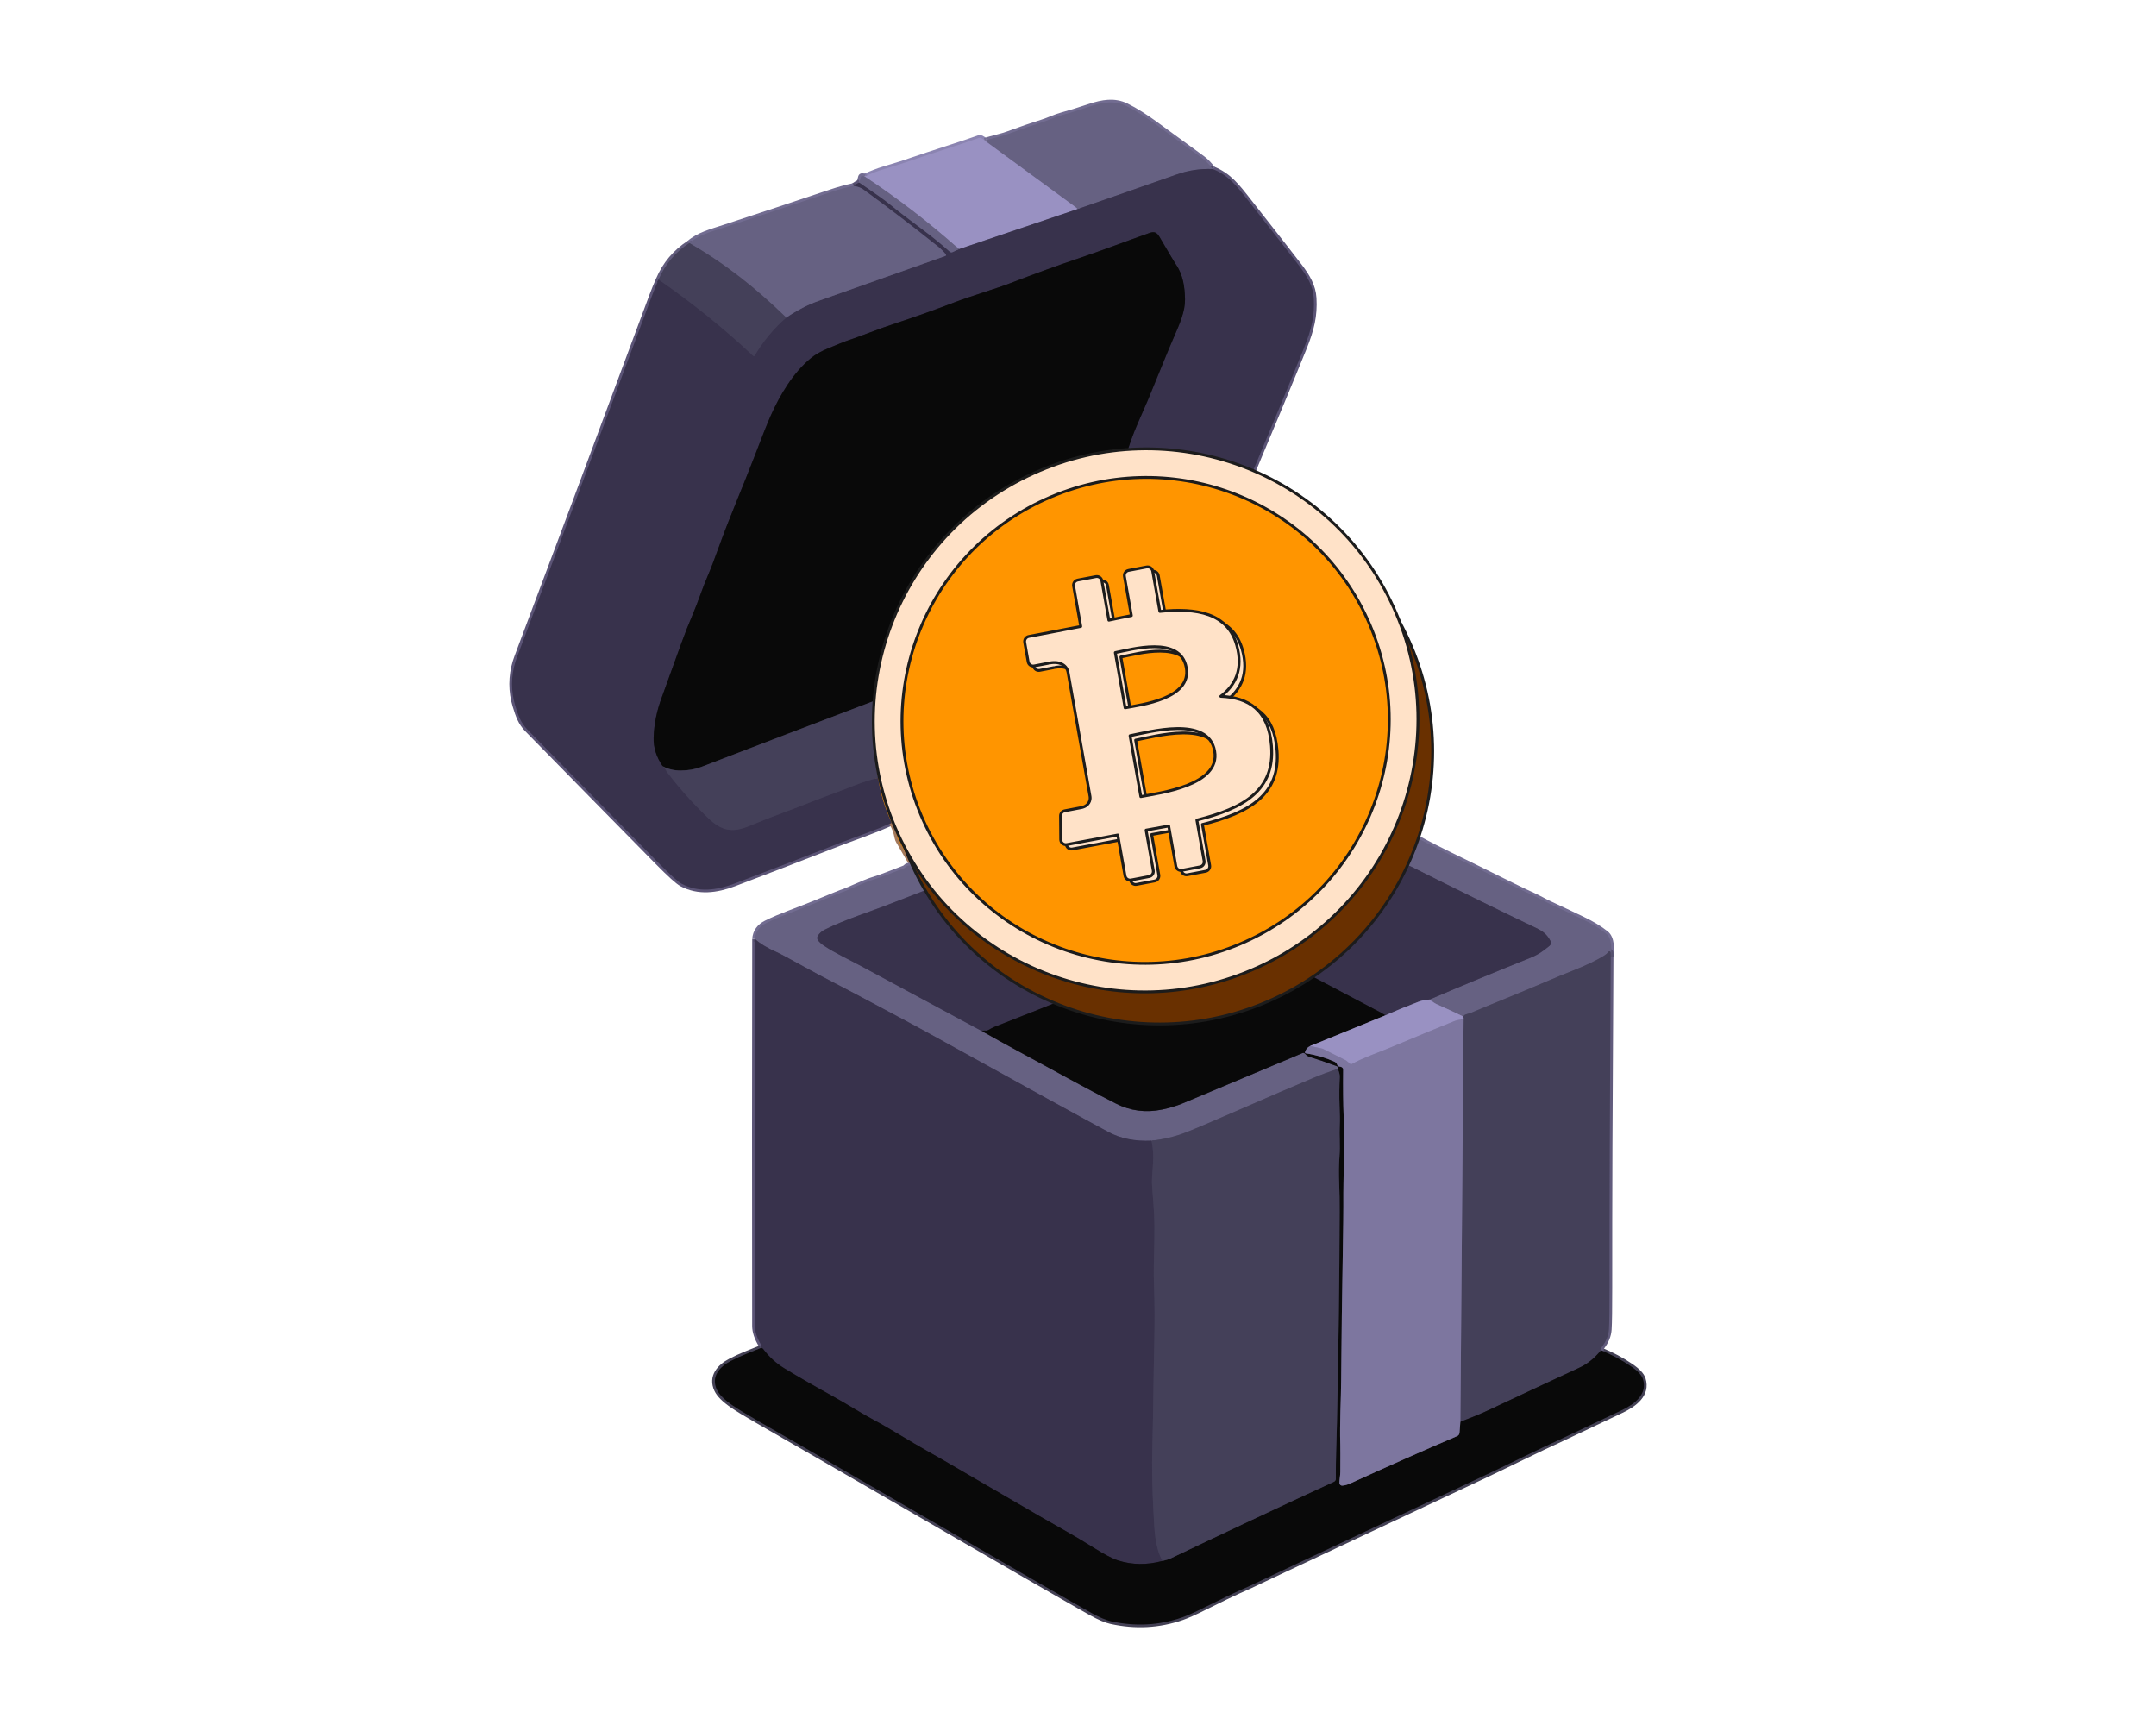 <svg width="800" height="640" viewBox="0 0 800 640" fill="none" xmlns="http://www.w3.org/2000/svg">
<path d="M365.397 52.176C365.106 51.803 364.672 51.486 364.095 51.224C363.806 51.093 363.478 51.08 363.179 51.187C360.1 52.273 357.009 53.316 353.905 54.315C347.306 56.439 340.767 58.604 334.289 60.81C334.25 60.825 332.148 61.465 327.983 62.73C325.583 63.457 323.202 64.376 320.841 65.487" stroke="#8B84B1" stroke-width="2"/>
<path d="M320.841 65.487C320.632 65.39 320.315 65.327 319.888 65.298C319.786 65.29 319.685 65.318 319.601 65.378C319.517 65.438 319.457 65.525 319.43 65.626L318.877 67.735" stroke="#726C91" stroke-width="2"/>
<path d="M318.876 67.735C318.401 67.818 317.654 68.23 316.636 68.972" stroke="#5B5476" stroke-width="2"/>
<path d="M316.635 68.972C313.934 69.544 311.182 70.3 308.38 71.241C295.176 75.673 281.958 80.054 268.725 84.384C263.852 85.977 259.146 87.184 255.771 90.174" stroke="#726C91" stroke-width="2"/>
<path d="M255.772 90.173C250.588 93.519 246.787 98.033 244.367 103.716" stroke="#615B7C" stroke-width="2"/>
<path d="M244.368 103.715C243.486 105.713 242.671 107.71 241.924 109.708C232.421 135.267 222.757 161.213 212.933 187.547C207.405 202.356 200.692 220.253 192.793 241.239C191.974 243.412 191.462 244.83 191.258 245.494C189.593 250.913 189.578 256.557 191.229 261.954C192.298 265.467 193.229 268.173 195.644 270.631C213.163 288.504 229.247 304.869 243.896 319.726C248.502 324.4 251.528 327.128 252.973 327.909C259.126 331.225 265.934 330.294 272.305 327.894C282.056 324.223 295.197 319.168 311.727 312.729C313.104 312.191 316.316 310.996 321.364 309.143C324.521 307.984 327.694 306.695 330.885 305.274" stroke="#5B5476" stroke-width="2"/>
<path d="M330.883 305.276C331.838 306.76 332.527 308.615 332.948 310.84C333.03 311.25 333.178 311.641 333.385 311.997L338.709 321.22" stroke="#A4795B" stroke-width="2"/>
<path d="M338.711 321.217C337.625 321.004 336.864 321.067 336.427 321.406C335.831 321.867 335.526 322.1 335.511 322.105C331.125 323.748 327.336 325.37 323.117 326.643C321.175 327.225 312.964 331.007 312.811 330.898C312.748 330.854 309.051 332.343 301.719 335.364C295.697 337.844 289.842 339.713 284.314 342.47C281.729 343.76 280.331 345.724 280.117 348.361" stroke="#726C91" stroke-width="2"/>
<path d="M280.115 348.362C280.028 396.318 280.021 444.186 280.094 491.967C280.098 494.086 280.894 496.453 282.479 499.066C282.6 499.27 282.637 499.454 282.588 499.619C282.535 499.798 282.438 499.97 282.297 500.135" stroke="#5B5476" stroke-width="2"/>
<path d="M282.297 500.136C278.508 501.707 275.14 502.871 271.111 504.965C266.965 507.111 263.75 510.791 265.99 515.584C266.829 517.388 268.795 519.347 271.889 521.461C273.92 522.848 277.016 524.734 281.177 527.12C298.599 537.113 315.284 546.731 331.232 555.973C347.49 565.4 364.709 575.347 382.887 585.816C394.467 592.483 401.832 596.689 404.984 598.435C407.971 600.079 410.395 601.107 412.257 601.519C421.305 603.512 430.072 603.042 438.558 600.108C440.517 599.429 443.278 598.2 446.842 596.42C451.424 594.137 457.934 590.914 463.862 588.34C464.216 588.189 467.161 586.795 472.699 584.157C477.378 581.927 503.7 569.557 551.665 547.049C559.542 543.347 570.183 537.994 579.581 533.717C579.595 533.707 586.944 530.226 601.626 523.272C606.477 520.967 611.409 517.337 609.627 511.664C609.166 510.2 607.653 508.595 605.088 506.849C601.723 504.565 598.048 502.611 594.062 500.987" stroke="#434054" stroke-width="2"/>
<path d="M594.062 500.987L594.186 500.252C594.224 500.041 594.312 499.842 594.441 499.67C596.017 497.59 596.872 495.437 597.008 493.211C597.163 490.724 597.236 485.521 597.226 477.603C597.192 447.777 597.338 407.851 597.663 357.825C597.668 356.846 597.672 355.871 597.677 354.901" stroke="#615B7C" stroke-width="2"/>
<path d="M597.676 354.901C598.062 352.406 598.163 348.129 595.96 346.362C593.656 344.524 590.793 342.783 587.37 341.14C583.205 339.137 579.003 337.154 574.765 335.19C572.816 334.288 570.917 333.124 568.983 332.266C566.093 330.996 559.043 327.558 547.832 321.953C543.57 319.821 533.685 315.196 526.674 311.319C524.196 309.947 521.674 308.645 519.109 307.413" stroke="#726C91" stroke-width="2"/>
<path d="M519.113 307.413C525.901 288.6 527.065 269.371 522.604 249.729C520.252 239.381 516.368 229.562 510.952 220.271C508.906 216.761 506.425 213.17 503.511 209.5C493.833 197.295 481.902 187.73 467.719 180.806C466.463 180.195 464.989 179.478 463.297 178.653" stroke="#BBA6A0" stroke-width="2"/>
<path d="M463.296 178.653C466.773 170.395 470.206 162.186 473.595 154.025C474.187 152.605 474.783 151.169 475.384 149.72C478.575 142.054 481.382 135.231 483.807 129.252C486.68 122.154 487.865 117.157 487.494 110.611C487.247 106.152 485.065 102.574 482.323 98.937C480.771 96.871 474.419 88.737 463.267 74.535C458.917 68.993 455.892 65.065 450.029 62.716" stroke="#5B5476" stroke-width="2"/>
<path d="M450.03 62.716C448.784 61.067 447.514 59.76 446.219 58.795C443.736 56.953 437.896 52.695 428.697 46.023C425.192 43.478 421.424 41.019 417.875 39.288C413.532 37.179 409.052 37.95 404.31 39.528C399.994 40.968 396.525 42.038 393.902 42.736C391.589 43.354 389.203 44.569 386.81 45.31C383.193 46.435 378.945 47.895 374.067 49.689C373.015 50.077 371.575 50.504 369.747 50.969C368.35 51.323 366.901 51.726 365.397 52.177" stroke="#726C91" stroke-width="2"/>
<path d="M450.029 62.717C445.447 62.523 441.015 63.18 436.734 64.688C424.393 69.032 412.04 73.343 399.676 77.62" stroke="#4F4A67" stroke-width="2"/>
<path d="M399.677 77.618C399.662 77.531 399.645 77.456 399.626 77.392C399.603 77.285 399.541 77.189 399.451 77.123L365.397 52.176" stroke="#8079A2" stroke-width="2"/>
<path d="M399.675 77.62L355.846 92.429" stroke="#696287" stroke-width="2"/>
<path d="M355.847 92.428C344.695 82.512 333.026 73.532 320.841 65.487" stroke="#8079A2" stroke-width="2"/>
<path d="M463.296 178.653C458.675 176.966 455.724 175.909 454.444 175.482C442.938 171.676 430.576 170.044 417.357 170.587" stroke="#988476" stroke-width="2"/>
<path d="M417.358 170.587C418.692 165.839 420.348 161.209 422.326 156.694C424.585 151.526 425.764 148.825 425.861 148.592C430.865 136.496 432.879 131.274 435.607 125.012C437.724 120.16 439.789 115.498 439.702 111.032C439.622 106.647 439.04 101.948 436.269 98.013C435.837 97.402 433.84 94.047 430.276 87.947C429.272 86.23 428.355 85.787 426.515 86.434C417.242 89.721 409.372 92.747 401.03 95.569C392.748 98.362 384.046 101.521 374.925 105.046C369.514 107.134 360.291 109.818 354.087 112.196C346.649 115.042 339.364 117.637 332.231 119.979C325.547 122.168 319.968 124.524 313.749 126.619C313.211 126.799 311.007 127.693 307.138 129.303C304.607 130.355 302.553 131.524 300.977 132.809C294.38 138.169 289.456 146.446 286.009 154.156C284.85 156.75 282.678 162.208 279.492 170.528C275.79 180.216 270.72 191.847 266.771 202.837C265.045 207.637 263.682 211.182 262.683 213.47C260.654 218.125 259.156 222.998 257.119 227.762C255.48 231.612 254.071 235.176 252.893 238.454C249.15 248.87 246.708 255.622 245.569 258.71C243.671 263.831 242.725 268.464 242.543 273.584C242.407 277.274 243.53 280.846 245.911 284.298" stroke="#211E2B" stroke-width="2"/>
<path d="M245.909 284.298C250.913 291.154 256.565 297.589 262.863 303.601C267.802 308.307 271.708 309.071 278.072 306.431C282.926 304.423 287.379 302.678 291.433 301.194C298.023 298.794 303.616 296.386 310.431 293.964C313.995 292.699 320.388 289.782 325.821 288.625" stroke="#3E3953" stroke-width="2"/>
<path d="M325.823 288.626C326.706 294.362 328.393 299.912 330.885 305.275" stroke="#825732" stroke-width="2"/>
<path d="M244.367 103.715C256.805 112.307 268.522 121.753 279.519 132.052C279.552 132.082 279.591 132.104 279.633 132.118C279.675 132.131 279.72 132.134 279.764 132.128C279.808 132.122 279.85 132.106 279.887 132.081C279.924 132.057 279.955 132.024 279.978 131.986C283.149 126.619 287.069 121.896 291.739 117.818" stroke="#3E3953" stroke-width="2"/>
<path d="M291.738 117.819C295.865 115.051 299.848 112.99 303.688 111.637C319.452 106.085 335.148 100.526 350.776 94.959C350.834 94.939 350.886 94.905 350.929 94.861C350.971 94.816 351.002 94.762 351.019 94.703C351.036 94.644 351.039 94.581 351.027 94.521C351.015 94.46 350.989 94.404 350.951 94.356C350.097 93.294 349.101 92.307 347.961 91.395C338.879 84.127 329.705 77.118 320.439 70.368C319.411 69.621 318.143 69.156 316.635 68.972" stroke="#4F4A67" stroke-width="2"/>
<path d="M318.877 67.735C324.734 71.716 328.458 74.366 330.049 75.685C332.793 77.964 336.903 81.133 342.377 85.191C345.864 87.781 349.214 90.511 352.429 93.381C352.563 93.501 352.729 93.579 352.907 93.606C353.085 93.633 353.268 93.608 353.433 93.534L355.847 92.428" stroke="#4F4A67" stroke-width="2"/>
<path d="M346.812 212.082C346.686 211.345 346.206 211.231 345.372 211.74C345.186 211.854 345.031 212.012 344.921 212.198C341.168 218.589 338.63 223.12 337.306 225.792C335 230.461 332.949 234.905 334.229 239.808" stroke="#B77217" stroke-width="2"/>
<path d="M463.836 362.282L461.988 363.955" stroke="#825732" stroke-width="2"/>
<path d="M461.986 363.956C460.487 364.567 458.957 365.113 457.396 365.593C455.083 366.3 452.78 367.054 450.486 367.855C447.81 368.79 445.485 369.435 443.511 369.789C428.276 372.553 413.15 371.78 398.133 367.469" stroke="#6A4310" stroke-width="2"/>
<path d="M398.133 367.47C379.397 361.579 361.665 350.567 349.031 335.446C347.474 333.584 345.945 331.724 344.441 329.867" stroke="#825732" stroke-width="2"/>
<path d="M344.442 329.865L338.711 321.217" stroke="#996F4D" stroke-width="2"/>
<path d="M325.82 288.625C323.997 279.039 323.634 269.462 324.729 259.896" stroke="#885E38" stroke-width="2"/>
<path d="M417.357 170.587C410.209 171.474 405.322 172.211 402.694 172.798C390.954 175.441 380.129 180.154 370.218 186.937C369.142 187.67 368.128 188.278 367.178 188.763" stroke="#817055" stroke-width="2"/>
<path d="M367.178 188.764C356.127 196.018 347.312 204.84 340.732 215.231C334.06 225.773 329.417 236.426 326.803 247.19C326.357 249.014 325.666 253.249 324.73 259.897" stroke="#6A4310" stroke-width="2"/>
<path d="M324.73 259.896C303.148 268.09 281.602 276.321 260.092 284.589C257.881 285.437 255.36 285.869 252.528 285.883C250.128 285.893 247.921 285.364 245.909 284.298" stroke="#272531" stroke-width="2"/>
<path d="M519.112 307.413L515.141 316.417" stroke="#AF9C91" stroke-width="2"/>
<path d="M515.142 316.417C512.087 321.673 510.126 324.973 509.258 326.316C503.478 335.267 495.279 343.547 484.66 351.155C482.948 352.381 480.371 354.01 476.928 356.042C475.73 356.745 474.848 357.237 474.281 357.519C471.075 359.099 469.092 360.093 468.331 360.501C467.613 360.889 466.115 361.483 463.836 362.283" stroke="#988476" stroke-width="2"/>
<path d="M463.832 362.284C456.865 363.862 448.929 365.949 442.689 366.691C428.578 368.364 413.85 366.888 400.765 362.567C385.804 357.636 371.628 348.711 360.405 337.307C345.912 322.576 336.682 305.084 332.716 284.83C331.251 277.343 330.677 269.813 330.992 262.239C331.307 254.684 332.386 247.207 334.229 239.808" stroke="#E2A95C" stroke-width="2"/>
<path d="M334.229 239.807C335.848 234.342 337.208 230.257 338.309 227.551C340.292 222.659 343.126 217.502 346.811 212.081" stroke="#CD9F5B" stroke-width="2"/>
<path d="M346.812 212.082C349.484 208.154 351.257 205.677 352.129 204.649C356.823 199.106 361.839 193.811 367.178 188.764" stroke="#E2A95C" stroke-width="2"/>
<path d="M291.738 117.819C280.384 106.836 269.38 98.043 255.771 90.173" stroke="#55516E" stroke-width="2"/>
<path d="M344.442 329.867C340.044 331.545 335.702 333.227 331.416 334.915C322.608 338.392 313.799 341.039 306.024 344.916C304.919 345.469 304.068 346.225 303.471 347.185C303.314 347.435 303.235 347.726 303.243 348.021C303.25 348.316 303.345 348.602 303.515 348.843C303.995 349.537 304.766 350.235 305.828 350.938C309.916 353.651 315.007 355.993 319.844 358.604C334.749 366.639 349.638 374.654 364.509 382.65" stroke="#4F4A67" stroke-width="2"/>
<path d="M364.509 382.648C372.764 387.376 381.688 392.046 389.478 396.337C399.006 401.583 407.211 405.955 414.091 409.451C419.435 412.166 425.142 412.903 431.213 411.662C434.01 411.09 436.643 410.287 439.112 409.254C445.91 406.418 459.644 400.66 480.315 391.98C481.61 391.437 482.577 391.022 483.217 390.736C483.407 390.651 483.621 390.633 483.823 390.684C484.025 390.736 484.204 390.854 484.33 391.02C484.747 391.568 485.346 391.956 486.126 392.184C488.619 392.921 491.807 394.007 495.691 395.442C496.089 395.588 496.304 395.704 496.338 395.791C496.401 395.956 496.423 396.213 496.404 396.562" stroke="#383546" stroke-width="2"/>
<path d="M496.403 396.562C493.314 397.565 490.245 398.707 487.195 399.987C478.724 403.546 470.28 407.168 461.862 410.854C450.938 415.63 443.65 418.731 439.998 420.156C436.047 421.693 431.806 422.712 427.277 423.211" stroke="#55516E" stroke-width="2"/>
<path d="M427.279 423.212C421.135 423.484 415.831 422.424 411.365 420.034C402.535 415.306 380.957 403.448 346.632 384.46C337.373 379.332 329.132 375.056 320.121 370.204C313.553 366.669 305.712 362.764 298.41 358.712C292.639 355.522 289.216 353.694 288.14 353.228C284.794 351.783 282.12 350.161 280.117 348.362" stroke="#4F4A67" stroke-width="2"/>
<path d="M398.133 367.47C397.886 367.479 397.692 367.542 397.552 367.659C397.476 367.724 397.425 367.813 397.408 367.911C397.39 368.009 397.408 368.11 397.457 368.197C397.767 368.745 397.656 369.213 397.122 369.601C396.589 369.984 395.995 370.309 395.341 370.575C390.419 372.568 381.601 376.055 368.887 381.034C368.47 381.199 367.694 381.604 366.56 382.249C366.329 382.381 366.06 382.432 365.796 382.395C365.195 382.307 364.766 382.392 364.509 382.649" stroke="#211E2B" stroke-width="2"/>
<path d="M530.443 370.844C528.989 370.912 527.558 371.215 526.152 371.753C521.652 373.469 517.664 375.104 514.188 376.655" stroke="#696287" stroke-width="2"/>
<path d="M514.189 376.655L478.862 358.013C478.632 357.888 478.38 357.812 478.121 357.788C476.947 357.681 475.8 357.902 474.68 358.45C470.513 360.508 466.527 362.785 461.988 363.956" stroke="#211E2B" stroke-width="2"/>
<path d="M514.187 376.656L486.148 388.09" stroke="#514D66" stroke-width="2"/>
<path d="M486.148 388.089C485.183 388.525 484.545 389.282 484.235 390.358C484.221 390.406 484.217 390.457 484.224 390.507C484.231 390.557 484.249 390.605 484.275 390.647C484.302 390.69 484.338 390.726 484.38 390.754C484.422 390.782 484.469 390.801 484.518 390.809C488.238 391.357 491.787 392.387 495.167 393.9C495.666 394.128 496.027 394.565 496.25 395.209C496.291 395.333 496.368 395.441 496.47 395.521C496.572 395.602 496.696 395.65 496.825 395.66C497.392 395.714 497.814 395.864 498.091 396.111C498.189 396.198 498.268 396.305 498.321 396.426C498.375 396.546 498.403 396.677 498.403 396.81C498.331 403.603 498.389 409.402 498.578 414.207C499.036 425.859 498.389 435.075 498.476 447.396C498.491 449.66 498.425 454.948 498.28 463.259C497.969 480.788 497.763 496.959 497.661 511.772C497.603 519.591 497.065 527.89 497.334 535.956C497.373 537.096 497.375 540.49 497.341 546.139C497.334 547.31 497.021 548.794 497.007 550.183C497.005 550.322 497.033 550.46 497.088 550.589C497.143 550.717 497.224 550.832 497.326 550.927C497.428 551.022 497.548 551.095 497.68 551.141C497.812 551.187 497.952 551.205 498.091 551.194C499.002 551.126 500.001 550.845 501.087 550.35C515.047 543.974 528.251 538.126 540.698 532.807C540.937 532.704 541.144 532.537 541.295 532.324C541.446 532.111 541.537 531.86 541.556 531.599L541.876 527.475" stroke="#434054" stroke-width="2"/>
<path d="M431.309 579.137C432.691 578.822 433.672 578.526 434.254 578.25C453.723 568.954 473.972 559.448 495.001 549.731C495.203 549.637 495.373 549.488 495.492 549.301C495.61 549.114 495.672 548.897 495.67 548.676C495.62 541.105 495.94 534.828 496.092 527.78C496.679 500.558 497.014 474.527 497.096 449.686C497.111 445.802 497.055 442.362 496.929 439.365C496.764 435.583 496.798 432.15 497.031 429.066C497.351 424.84 496.929 421.451 497.14 417.414C497.222 415.858 497.188 413.249 497.038 409.588C496.921 406.79 496.955 403.459 497.14 399.594C497.178 398.785 496.934 397.774 496.405 396.562" stroke="#272531" stroke-width="2"/>
<path d="M597.677 354.902L597.619 353.367C597.616 353.279 597.586 353.193 597.533 353.122C597.48 353.051 597.405 352.998 597.321 352.971C597.236 352.944 597.145 352.943 597.061 352.97C596.976 352.997 596.901 353.049 596.848 353.12C596.397 353.692 595.846 354.18 595.197 354.582C592.443 356.303 588.636 358.127 583.778 360.052C580.146 361.492 576.739 362.896 573.559 364.263C562.954 368.809 554.844 371.951 545.796 375.791C545.534 375.903 545.015 376.06 544.24 376.264C543.503 376.458 543.078 376.759 542.967 377.166" stroke="#55516E" stroke-width="2"/>
<path d="M542.968 377.164C539.744 375.593 536.432 374.056 533.033 372.553C532.499 372.32 531.636 371.75 530.443 370.844" stroke="#8079A2" stroke-width="2"/>
<path d="M530.444 370.843C542.731 365.602 555.059 360.501 567.429 355.54C570.847 354.166 572.346 353.038 574.957 350.922C575.216 350.714 575.395 350.421 575.461 350.094C575.527 349.768 575.478 349.427 575.32 349.133C573.967 346.616 572.578 345.525 569.771 344.194C557.658 338.443 542.277 330.891 523.629 321.537C523.595 321.518 522.365 320.999 519.941 319.981C517.977 319.152 516.377 317.964 515.141 316.417" stroke="#4F4A67" stroke-width="2"/>
<path d="M427.277 423.214C427.869 425.9 428.053 428.763 427.83 431.804C427.529 435.843 427.396 438.136 427.43 438.684C427.561 441.143 427.745 443.747 427.983 446.496C428.921 457.311 427.808 466.963 428.208 477.146C428.456 483.532 428.487 490.512 428.303 498.086C427.961 512.334 427.961 523.448 427.59 537.02C427.372 544.897 427.576 552.847 427.997 560.738C428.383 568.004 428.477 573.634 431.307 579.14" stroke="#3E3953" stroke-width="2"/>
<path d="M431.309 579.139C425.553 580.681 420.047 580.609 414.791 578.921C412.701 578.252 409.559 576.591 405.365 573.939C398.95 569.888 392.266 566.295 385.69 562.476C364.637 550.257 353.508 543.786 352.306 543.064C350.803 542.162 348.005 540.562 343.912 538.263C337.57 534.699 329.678 529.724 324.849 527.164C319.641 524.407 314.673 521.127 308.469 517.709C302.52 514.443 296.316 510.872 291.122 507.722C288.024 505.846 285.369 503.433 283.158 500.485C283.091 500.393 283.006 500.316 282.909 500.257C282.812 500.198 282.703 500.16 282.591 500.143C282.494 500.134 282.397 500.131 282.3 500.136" stroke="#211E2B" stroke-width="2"/>
<path d="M543.084 377.738L542.851 378.029C542.806 378.091 542.748 378.142 542.682 378.18C542.615 378.217 542.542 378.24 542.466 378.247C541.331 378.354 540.34 378.577 539.491 378.917C534.545 380.89 526.722 384.122 516.02 388.612C511.249 390.612 506.157 392.278 501.604 394.772C501.502 394.828 501.384 394.852 501.267 394.839C501.15 394.826 501.039 394.777 500.95 394.7L499.67 393.601C499.568 393.515 499.453 393.439 499.328 393.376L490.876 389.143C490.779 389.099 490.68 389.065 490.578 389.041L486.148 388.088" stroke="#8B84B1" stroke-width="2"/>
<path d="M594.061 500.986C591.651 503.915 589.045 506.032 586.242 507.336C574.872 512.607 563.518 517.911 552.181 523.25C549.447 524.54 546.011 525.948 541.875 527.476" stroke="#272531" stroke-width="2"/>
<path d="M541.875 527.475L543.082 377.738" stroke="#615B7C" stroke-width="2"/>
<path d="M543.085 377.738L542.969 377.163" stroke="#6F698E" stroke-width="2"/>
<path d="M457.281 352.524C475.45 346.61 491.08 334.871 501.314 318.928C504.897 313.342 507.537 308.464 509.234 304.294C510.325 301.61 511.22 299.45 511.758 296.984C512.675 292.802 514.369 286.729 515.111 281.448C515.577 278.122 515.793 275.196 515.759 272.669C515.502 252.139 509.45 233.723 497.604 217.421C493.206 211.37 486.997 205.236 478.977 199.019C476.963 197.456 475.159 196.597 473.26 195.194C472.106 194.34 470.62 193.4 468.802 192.372C444.64 178.763 414.594 176.283 389.239 188.655C374.42 195.885 362.686 206.458 354.036 220.374C349.473 227.715 346.149 235.534 344.064 243.831C339.074 263.696 340.5 283.002 348.341 301.748C351.255 308.716 355.963 316.283 362.465 324.448C363.028 325.156 363.986 326.179 365.338 327.518C367.731 329.889 369.557 332.325 372.386 334.653C378.627 339.778 384.259 343.706 389.282 346.436C399.921 352.22 411.847 355.697 425.06 356.866C435.832 357.818 446.982 355.877 457.281 352.524Z" stroke="#CD9F5B" stroke-width="2"/>
<path d="M420.338 355.214C445.605 358.589 473.39 348.842 490.533 329.772C501.428 317.649 508.294 303.517 511.131 287.375C512.615 278.924 512.787 270.125 511.647 260.98C511.415 259.128 510.85 256.282 509.953 252.441C508.91 247.99 508.173 245.175 507.742 243.997C502.01 228.352 492.642 214.278 479.63 203.761C469.324 195.433 456.697 188.69 443.663 185.687C438.495 184.499 433.997 183.74 430.171 183.41C410.989 181.757 393.851 185.987 378.756 196.102C372.21 200.49 366.452 205.734 361.482 211.834C353.263 221.93 346.739 234.302 344.353 247.212C343.16 253.707 342.193 259.155 342.309 265.032C342.44 271.345 342.658 278.495 344.39 285.717C346.009 292.467 347.641 297.66 349.284 301.296C351.782 306.819 354.439 311.646 357.256 315.778C359.065 318.425 361.606 321.691 364.879 325.575C367.618 328.828 370.511 331.738 373.556 334.303C380.684 340.291 388.325 345.167 396.481 348.93C398.009 349.638 399.281 350.127 400.3 350.399C403.616 351.293 406.366 352.537 410.119 353.323C414.808 354.302 418.214 354.933 420.338 355.214Z" stroke="#CD8925" stroke-width="2"/>
<path d="M422.666 226.672C422.267 226.648 421.892 226.471 421.621 226.178C421.35 225.885 421.203 225.499 421.211 225.101L421.458 211.616C421.461 211.467 421.417 211.322 421.334 211.199C421.25 211.077 421.131 210.984 420.993 210.933C420.392 210.71 419.723 210.6 418.986 210.605C415.8 210.62 413.3 210.511 411.487 210.278C410.284 210.128 408.975 210.654 407.559 211.856C407.475 211.929 407.406 212.019 407.359 212.119C407.311 212.219 407.285 212.328 407.283 212.438L407.065 224.257C407.062 224.362 407.038 224.464 406.994 224.559C406.949 224.653 406.886 224.738 406.807 224.806C406.728 224.874 406.636 224.926 406.536 224.957C406.437 224.987 406.332 224.997 406.228 224.985L404.533 224.781C404.504 224.781 404.478 224.779 404.453 224.774L389.048 224.01C388.679 223.992 388.312 224.069 387.981 224.233C387.65 224.398 387.366 224.644 387.157 224.948C386.459 225.959 386.001 226.767 385.906 228.112C385.591 232.442 385.412 234.874 385.368 235.407C385.063 238.877 387.106 239.022 390.169 239.619C391.643 239.905 394.205 240.378 397.856 241.037C398.281 241.113 398.675 241.309 398.991 241.601C399.307 241.894 399.532 242.271 399.638 242.688C399.886 243.643 399.988 244.792 399.944 246.136C399.588 257.126 399.937 265.243 399.282 275.76C399.044 279.591 398.94 283.843 398.969 288.517C398.977 289.332 398.751 292.067 398.569 292.692C398.475 293.013 398.287 293.299 398.028 293.51C397.77 293.722 397.454 293.85 397.122 293.878C395.449 294.014 393.742 293.929 392.001 293.623C390.416 293.347 389.303 293.56 388.663 294.263C387.344 295.718 386.488 297.633 386.095 300.009C385.276 304.955 384.859 307.464 384.844 307.537C384.78 307.865 384.836 308.205 385.001 308.494C385.167 308.784 385.431 309.005 385.746 309.116C386.774 309.484 387.822 309.717 388.888 309.814C393.044 310.202 398.453 310.696 405.115 311.298C405.211 311.305 405.299 311.349 405.364 311.42C405.429 311.492 405.465 311.586 405.464 311.683L405.195 326.084C405.191 326.282 405.264 326.474 405.398 326.619C405.533 326.764 405.718 326.851 405.915 326.863L417.407 327.546C417.593 327.557 417.779 327.523 417.949 327.446C418.119 327.368 418.267 327.251 418.382 327.103C419.201 326.05 419.633 325.17 419.677 324.462C419.817 321.892 419.887 318.28 419.887 313.625C419.886 313.446 419.922 313.269 419.992 313.104C420.062 312.94 420.165 312.791 420.296 312.668C420.426 312.544 420.58 312.449 420.749 312.387C420.917 312.325 421.097 312.299 421.277 312.309L422.331 312.374C422.693 312.396 423.034 312.554 423.283 312.816C423.533 313.078 423.674 313.424 423.677 313.785C423.721 317.543 423.682 321.65 423.56 326.106C423.527 327.357 424.055 328.002 425.146 328.041C428.875 328.172 432.584 328.247 436.274 328.266C436.613 328.268 436.942 328.156 437.21 327.947C437.477 327.739 437.668 327.447 437.751 327.117C437.969 326.249 438.068 325.498 438.049 324.862C437.952 321.279 437.918 317.541 437.947 313.647C437.948 313.54 437.971 313.434 438.014 313.335C438.057 313.237 438.119 313.148 438.197 313.075C438.275 313.002 438.368 312.945 438.468 312.908C438.569 312.871 438.676 312.855 438.784 312.861C447.352 313.341 456.676 309.836 463.149 304.555C469.914 299.027 473.208 289.878 471.826 281.2C470.605 273.542 464.684 267.934 457.491 265.417C457.403 265.386 457.325 265.331 457.267 265.259C457.208 265.187 457.17 265.1 457.157 265.007C457.145 264.915 457.157 264.821 457.194 264.736C457.231 264.65 457.291 264.577 457.367 264.523C462.982 260.644 465.583 255.189 465.171 248.158C465.036 245.825 464.42 243.561 463.324 241.364C458.873 232.433 448.806 228.614 439.482 227.61C439.34 227.594 439.209 227.525 439.115 227.418C439.021 227.31 438.97 227.171 438.973 227.029L439.235 212.86C439.241 212.524 439.118 212.198 438.891 211.95C438.664 211.701 438.349 211.548 438.013 211.522C435.772 211.362 433.04 211.17 429.816 210.947C426.826 210.743 424.855 211.456 425.015 214.831C425.122 217.11 425.013 220.599 424.688 225.297C424.662 225.694 424.479 226.065 424.181 226.328C423.883 226.591 423.492 226.725 423.095 226.701L422.666 226.672Z" stroke="#CD8925" stroke-width="2"/>
<path d="M387.595 307.137L408.215 308.919C408.309 308.926 408.399 308.954 408.481 309.001C408.563 309.047 408.634 309.111 408.689 309.187C408.744 309.264 408.782 309.352 408.801 309.445C408.82 309.538 408.818 309.634 408.797 309.726C408.535 310.836 408.399 312.003 408.39 313.224C408.336 320.343 408.249 323.982 408.128 324.142C408.11 324.167 408.099 324.196 408.095 324.226C408.092 324.257 408.097 324.288 408.11 324.316C408.122 324.344 408.142 324.368 408.167 324.386C408.192 324.404 408.221 324.415 408.251 324.418L417.707 325.087C417.828 325.096 417.949 325.08 418.063 325.041C418.177 325.001 418.282 324.938 418.372 324.857C418.461 324.775 418.533 324.676 418.582 324.565C418.632 324.455 418.658 324.336 418.66 324.215L418.914 310.475C418.915 310.426 418.926 310.377 418.945 310.331C418.965 310.285 418.993 310.244 419.028 310.21C419.063 310.175 419.105 310.148 419.15 310.13C419.195 310.112 419.244 310.103 419.292 310.104L426.369 310.235C426.423 310.236 426.476 310.247 426.525 310.268C426.574 310.289 426.618 310.32 426.655 310.357C426.692 310.395 426.722 310.44 426.741 310.489C426.761 310.538 426.77 310.59 426.769 310.642L426.522 324.069C426.518 324.302 426.46 324.531 426.355 324.739C426.249 324.947 426.097 325.128 425.911 325.269L425.467 325.596C425.402 325.648 425.358 325.72 425.344 325.8C425.295 326.11 425.468 326.261 425.86 326.251C425.926 326.249 425.992 326.232 426.052 326.202C426.112 326.172 426.166 326.129 426.209 326.076C426.229 326.052 426.277 325.994 426.355 325.902C426.429 325.818 426.522 325.752 426.627 325.71C426.732 325.667 426.845 325.648 426.959 325.655L436.312 326.207C436.391 326.212 436.47 326.201 436.544 326.175C436.619 326.149 436.687 326.108 436.745 326.055C436.803 326.002 436.849 325.938 436.881 325.866C436.913 325.795 436.93 325.718 436.93 325.64L437.192 311.624C437.194 311.51 437.218 311.397 437.264 311.291C437.31 311.186 437.376 311.091 437.458 311.011C437.54 310.932 437.638 310.869 437.744 310.827C437.851 310.785 437.965 310.764 438.079 310.766C443.147 310.858 448.286 310.056 453.499 308.359C462.874 305.311 469.726 298.598 470.999 288.488C472.128 279.537 468.911 272.785 461.347 268.232C460.203 267.543 458.692 266.692 456.816 265.679C456.539 265.533 456.231 265.47 455.892 265.489C455.48 265.514 455.203 265.414 455.063 265.191C455.028 265.136 455.006 265.075 454.995 265.011C454.985 264.947 454.988 264.881 455.004 264.819C455.019 264.756 455.047 264.698 455.086 264.647C455.125 264.596 455.174 264.553 455.23 264.522C458.932 262.486 462.562 258.769 463.558 254.601C464.794 249.413 464.14 244.646 461.594 240.302C458.539 235.087 451.979 231.247 446.087 229.85C443.765 229.297 441.302 228.858 438.698 228.534C438.47 228.505 438.261 228.393 438.111 228.22C437.961 228.047 437.88 227.825 437.883 227.595L438.145 213.245C438.149 213.087 438.09 212.933 437.982 212.816C437.873 212.699 437.723 212.629 437.563 212.62L429.082 212.118C428.945 212.109 428.807 212.128 428.678 212.174C428.548 212.219 428.429 212.291 428.327 212.384C428.226 212.477 428.145 212.59 428.088 212.715C428.032 212.841 428.001 212.977 427.999 213.114L427.751 226.65C427.748 226.834 427.672 227.01 427.54 227.139C427.408 227.268 427.23 227.341 427.046 227.341C425.484 227.331 423.85 227.358 422.144 227.421C420.699 227.474 420.01 226.684 420.078 225.05C420.248 221.006 420.318 216.637 420.289 211.943C420.289 211.87 420.261 211.8 420.211 211.747C420.161 211.695 420.092 211.663 420.02 211.659L411.837 211.179C411.641 211.168 411.445 211.196 411.26 211.261C411.076 211.327 410.906 211.43 410.762 211.563C410.618 211.696 410.503 211.857 410.422 212.036C410.342 212.215 410.299 212.409 410.295 212.605L410.055 225.842C410.054 225.894 410.043 225.945 410.022 225.992C410.001 226.039 409.97 226.081 409.932 226.116C409.894 226.151 409.849 226.177 409.8 226.194C409.751 226.211 409.699 226.217 409.648 226.213L389.646 225.028C389.484 225.018 389.32 225.041 389.167 225.096C389.013 225.151 388.873 225.236 388.753 225.347C388.633 225.458 388.537 225.592 388.471 225.741C388.404 225.89 388.369 226.05 388.366 226.213L388.192 235.538C388.188 235.789 388.278 236.033 388.443 236.221C388.609 236.41 388.838 236.529 389.086 236.556C393.872 237.102 398.316 237.385 402.084 239.436C402.334 239.573 402.541 239.775 402.683 240.021C402.826 240.268 402.898 240.548 402.891 240.833C402.508 257.673 402.224 273.621 402.04 288.677C401.989 292.408 400.374 295.558 396.156 295.143C394.711 295.002 393.002 294.813 391.028 294.576C390.863 294.556 390.696 294.578 390.542 294.64C390.388 294.703 390.253 294.803 390.148 294.932C389.484 295.771 389.081 296.678 388.941 297.652C388.029 303.796 387.556 306.885 387.522 306.918C387.505 306.936 387.493 306.959 387.488 306.983C387.482 307.007 387.483 307.032 387.491 307.055C387.499 307.077 387.512 307.097 387.531 307.112C387.549 307.126 387.572 307.135 387.595 307.137Z" stroke="#CD9F5B" stroke-width="2"/>
<path d="M420.272 241L419.618 260.783C419.608 261.089 419.72 261.386 419.928 261.609C420.137 261.833 420.425 261.965 420.731 261.976L429.008 262.252C431.065 262.321 433.112 262.11 435.031 261.633C436.95 261.156 438.703 260.421 440.191 259.47C441.679 258.52 442.872 257.373 443.703 256.094C444.533 254.816 444.984 253.431 445.031 252.019L445.045 251.422C445.138 248.572 443.578 245.785 440.709 243.672C437.839 241.559 433.895 240.295 429.742 240.156L421.465 239.879C421.313 239.875 421.162 239.9 421.02 239.953C420.878 240.007 420.747 240.088 420.637 240.192C420.526 240.296 420.437 240.421 420.374 240.56C420.312 240.698 420.277 240.848 420.272 241Z" stroke="#CD9F5B" stroke-width="2"/>
<path d="M419.729 273.744L419.184 296.095C419.181 296.23 419.205 296.364 419.253 296.49C419.302 296.615 419.375 296.73 419.469 296.827C419.562 296.924 419.673 297.002 419.797 297.056C419.92 297.111 420.053 297.14 420.188 297.143L430.792 297.405C435.855 297.528 440.74 296.465 444.373 294.45C448.005 292.434 450.087 289.63 450.161 286.655L450.212 284.691C450.248 283.217 449.79 281.746 448.864 280.361C447.938 278.976 446.561 277.704 444.813 276.619C443.065 275.533 440.98 274.655 438.677 274.035C436.373 273.414 433.897 273.064 431.389 273.003L420.784 272.741C420.649 272.737 420.514 272.76 420.388 272.808C420.261 272.857 420.146 272.93 420.048 273.023C419.95 273.116 419.871 273.228 419.816 273.352C419.762 273.476 419.732 273.609 419.729 273.744Z" stroke="#CD9F5B" stroke-width="2"/>
<path d="M421.648 261.069C422.012 261.088 423.973 261.158 427.532 261.279C430.9 261.396 433.816 260.676 436.66 259.905C439.123 259.236 440.835 257.614 441.795 255.039C441.909 254.73 441.934 254.395 441.868 254.072L441.002 249.817C440.95 249.573 440.837 249.348 440.675 249.162C435.882 243.642 429.576 243.118 422.579 242.98C422.415 242.977 422.251 243.006 422.098 243.066C421.946 243.127 421.806 243.216 421.688 243.331C421.57 243.445 421.475 243.581 421.41 243.732C421.344 243.882 421.309 244.045 421.306 244.209L421.008 260.378C421.006 260.554 421.071 260.724 421.19 260.853C421.31 260.982 421.474 261.059 421.648 261.069Z" stroke="#CD8925" stroke-width="2"/>
<path d="M421.334 275.431C421.282 275.429 421.229 275.437 421.181 275.455C421.132 275.473 421.087 275.501 421.049 275.536C421.011 275.571 420.981 275.614 420.96 275.66C420.939 275.707 420.927 275.758 420.926 275.809L420.563 295.578C420.56 295.694 420.584 295.809 420.634 295.914C420.683 296.019 420.757 296.111 420.848 296.183C420.94 296.255 421.047 296.305 421.162 296.328C421.276 296.352 421.395 296.349 421.508 296.32C422.396 296.095 423.545 295.913 424.338 295.964C429.254 296.291 444.485 296.756 446.419 290.429C447.416 287.17 446.616 282.69 443.641 280.631C440.446 278.415 436.666 277.012 432.302 276.42C428.447 275.896 424.791 275.567 421.334 275.431Z" stroke="#CD8925" stroke-width="2"/>
<path d="M450.028 62.716C445.446 62.522 441.014 63.179 436.733 64.687C424.392 69.031 412.039 73.342 399.675 77.619C399.66 77.531 399.643 77.456 399.624 77.393C399.601 77.286 399.539 77.19 399.449 77.124L365.396 52.177C366.899 51.726 368.348 51.323 369.745 50.969C371.573 50.504 373.013 50.077 374.065 49.689C378.943 47.895 383.191 46.435 386.808 45.31C389.201 44.569 391.587 43.354 393.9 42.736C396.523 42.038 399.992 40.968 404.308 39.528C409.05 37.95 413.531 37.179 417.873 39.288C421.422 41.019 425.19 43.478 428.695 46.023C437.894 52.695 443.734 56.953 446.217 58.795C447.512 59.76 448.782 61.067 450.028 62.716Z" fill="#666182"/>
<path d="M365.395 52.176L399.449 77.124C399.539 77.19 399.601 77.286 399.624 77.393C399.643 77.456 399.66 77.531 399.675 77.619L355.846 92.427C344.693 82.511 333.024 73.531 320.839 65.487C323.2 64.376 325.581 63.457 327.981 62.73C332.147 61.465 334.248 60.825 334.287 60.81C340.765 58.604 347.304 56.439 353.904 54.315C357.007 53.316 360.098 52.273 363.177 51.187C363.476 51.08 363.804 51.093 364.093 51.224C364.67 51.486 365.104 51.803 365.395 52.176Z" fill="#9991C2"/>
<path d="M450.03 62.717C455.892 65.066 458.918 68.994 463.267 74.536C474.42 88.738 480.772 96.872 482.323 98.938C485.065 102.575 487.247 106.153 487.495 110.612C487.866 117.158 486.68 122.155 483.807 129.253C481.383 135.232 478.575 142.054 475.384 149.721C474.783 151.17 474.187 152.606 473.595 154.026C470.206 162.187 466.773 170.396 463.296 178.654C458.675 176.967 455.725 175.909 454.444 175.483C442.938 171.676 430.576 170.045 417.358 170.588C418.691 165.841 420.347 161.21 422.325 156.696C424.585 151.527 425.763 148.826 425.86 148.593C430.864 136.498 432.879 131.275 435.606 125.013C437.723 120.162 439.789 115.499 439.701 111.034C439.621 106.648 439.04 101.949 436.268 98.014C435.837 97.403 433.839 94.048 430.275 87.948C429.271 86.231 428.355 85.788 426.515 86.435C417.241 89.723 409.372 92.748 401.029 95.57C392.747 98.363 384.046 101.522 374.925 105.048C369.514 107.135 360.291 109.819 354.087 112.197C346.649 115.044 339.363 117.638 332.23 119.98C325.546 122.169 319.968 124.526 313.749 126.62C313.211 126.8 311.007 127.694 307.137 129.304C304.606 130.356 302.553 131.525 300.977 132.81C294.38 138.17 289.456 146.448 286.008 154.157C284.849 156.751 282.677 162.209 279.491 170.53C275.789 180.218 270.72 191.848 266.77 202.838C265.044 207.638 263.682 211.183 262.683 213.471C260.653 218.126 259.155 223 257.119 227.764C255.48 231.614 254.071 235.178 252.893 238.455C249.149 248.871 246.708 255.623 245.568 258.712C243.67 263.832 242.725 268.465 242.543 273.586C242.407 277.276 243.529 280.847 245.91 284.299C250.914 291.156 256.566 297.59 262.864 303.603C267.803 308.309 271.709 309.072 278.073 306.432C282.927 304.425 287.381 302.679 291.434 301.195C298.024 298.795 303.617 296.388 310.432 293.966C313.996 292.7 320.389 289.783 325.823 288.627C326.705 294.363 328.392 299.913 330.885 305.276C327.694 306.696 324.521 307.986 321.364 309.145C316.316 310.997 313.104 312.193 311.727 312.731C295.197 319.17 282.056 324.225 272.305 327.896C265.934 330.296 259.126 331.227 252.973 327.91C251.528 327.13 248.502 324.402 243.896 319.728C229.247 304.871 213.163 288.506 195.644 270.633C193.229 268.174 192.298 265.469 191.229 261.956C189.578 256.559 189.593 250.915 191.258 245.496C191.462 244.832 191.974 243.413 192.793 241.241C200.692 220.255 207.405 202.358 212.933 187.549C222.757 161.215 232.421 135.268 241.924 109.71C242.671 107.712 243.486 105.714 244.368 103.717C256.806 112.309 268.523 121.755 279.52 132.054C279.553 132.084 279.592 132.106 279.634 132.119C279.676 132.133 279.721 132.136 279.765 132.13C279.809 132.124 279.851 132.108 279.888 132.083C279.925 132.059 279.956 132.026 279.979 131.988C283.15 126.62 287.07 121.898 291.74 117.82C295.866 115.051 299.849 112.99 303.69 111.637C319.454 106.085 335.149 100.526 350.777 94.96C350.836 94.939 350.888 94.905 350.93 94.861C350.972 94.816 351.003 94.762 351.02 94.703C351.038 94.644 351.04 94.581 351.028 94.521C351.016 94.461 350.99 94.404 350.952 94.356C350.099 93.294 349.102 92.307 347.963 91.396C338.881 84.127 329.707 77.118 320.44 70.368C319.412 69.622 318.144 69.156 316.636 68.972C317.655 68.23 318.401 67.818 318.877 67.735C324.734 71.716 328.458 74.366 330.048 75.685C332.793 77.964 336.902 81.133 342.377 85.191C345.863 87.781 349.214 90.511 352.428 93.381C352.563 93.501 352.729 93.579 352.907 93.606C353.085 93.633 353.267 93.608 353.432 93.534L355.847 92.428L399.676 77.62C412.041 73.343 424.393 69.032 436.734 64.688C441.015 63.18 445.447 62.523 450.03 62.717Z" fill="#38324C"/>
<path d="M320.841 65.487C333.026 73.532 344.695 82.512 355.847 92.428L353.433 93.533C353.268 93.607 353.085 93.632 352.907 93.605C352.729 93.578 352.563 93.5 352.429 93.381C349.214 90.51 345.864 87.78 342.377 85.191C336.903 81.132 332.793 77.964 330.049 75.685C328.458 74.366 324.734 71.716 318.877 67.735L319.43 65.626C319.457 65.525 319.517 65.438 319.601 65.378C319.685 65.318 319.786 65.29 319.888 65.298C320.315 65.327 320.632 65.39 320.841 65.487Z" fill="#666182"/>
<path d="M316.635 68.972C318.143 69.156 319.411 69.621 320.439 70.368C329.705 77.118 338.879 84.127 347.961 91.395C349.101 92.307 350.097 93.294 350.951 94.356C350.989 94.404 351.015 94.46 351.027 94.521C351.039 94.581 351.036 94.644 351.019 94.703C351.002 94.762 350.971 94.816 350.929 94.861C350.886 94.905 350.834 94.939 350.776 94.959C335.148 100.526 319.452 106.085 303.688 111.637C299.848 112.99 295.865 115.051 291.738 117.819C280.384 106.837 269.38 98.043 255.771 90.174C259.146 87.184 263.852 85.977 268.725 84.384C281.958 80.054 295.176 75.673 308.38 71.241C311.182 70.3 313.934 69.544 316.635 68.972Z" fill="#666182"/>
<path d="M417.358 170.587C410.211 171.474 405.323 172.211 402.695 172.798C390.956 175.44 380.131 180.153 370.22 186.937C369.143 187.669 368.13 188.278 367.179 188.763C356.129 196.017 347.313 204.839 340.733 215.23C334.061 225.772 329.419 236.425 326.805 247.189C326.359 249.013 325.668 253.248 324.732 259.896C303.15 268.091 281.604 276.322 260.094 284.589C257.883 285.438 255.361 285.869 252.53 285.884C250.129 285.893 247.923 285.365 245.911 284.298C243.53 280.846 242.407 277.274 242.543 273.584C242.725 268.464 243.671 263.831 245.569 258.71C246.708 255.622 249.15 248.87 252.893 238.454C254.071 235.176 255.48 231.612 257.119 227.762C259.156 222.998 260.654 218.125 262.683 213.47C263.682 211.182 265.045 207.637 266.771 202.837C270.72 191.847 275.79 180.216 279.492 170.528C282.678 162.208 284.85 156.75 286.009 154.156C289.456 146.446 294.38 138.169 300.977 132.809C302.553 131.524 304.607 130.355 307.138 129.303C311.007 127.693 313.211 126.799 313.749 126.619C319.968 124.524 325.547 122.168 332.231 119.979C339.364 117.637 346.649 115.042 354.087 112.196C360.291 109.818 369.514 107.134 374.925 105.046C384.046 101.521 392.748 98.362 401.029 95.569C409.372 92.747 417.242 89.721 426.515 86.434C428.355 85.787 429.272 86.23 430.276 87.947C433.84 94.047 435.837 97.402 436.269 98.013C439.04 101.948 439.622 106.647 439.702 111.032C439.789 115.498 437.724 120.16 435.607 125.012C432.879 131.274 430.865 136.496 425.861 148.592C425.764 148.825 424.585 151.526 422.326 156.694C420.348 161.209 418.692 165.839 417.358 170.587Z" fill="#090909"/>
<path d="M255.772 90.173C269.38 98.043 280.385 106.836 291.739 117.819C287.069 121.897 283.149 126.62 279.978 131.987C279.955 132.025 279.924 132.058 279.887 132.082C279.85 132.107 279.808 132.123 279.764 132.129C279.72 132.135 279.675 132.132 279.633 132.119C279.591 132.105 279.552 132.083 279.519 132.053C268.522 121.754 256.805 112.308 244.367 103.716C246.787 98.033 250.588 93.519 255.772 90.173Z" fill="#444059"/>
<path d="M463.294 178.653C464.986 179.478 466.461 180.195 467.716 180.806C481.899 187.73 493.83 197.295 503.509 209.499C506.423 213.17 508.903 216.761 510.949 220.271C516.365 229.562 520.249 239.381 522.601 249.728C527.062 269.371 525.898 288.6 519.11 307.413L515.139 316.418C512.084 321.674 510.122 324.974 509.254 326.317C503.475 335.268 495.275 343.547 484.656 351.155C482.944 352.382 480.367 354.011 476.924 356.043C475.727 356.746 474.844 357.238 474.277 357.519C471.072 359.1 469.089 360.094 468.327 360.501C467.61 360.889 466.111 361.483 463.832 362.283C456.865 363.862 448.929 365.949 442.689 366.691C428.578 368.364 413.85 366.887 400.765 362.567C385.804 357.636 371.628 348.711 360.405 337.307C345.912 322.576 336.682 305.083 332.716 284.83C331.251 277.343 330.677 269.813 330.992 262.239C331.307 254.684 332.386 247.207 334.229 239.808C335.848 234.343 337.208 230.258 338.309 227.552C340.292 222.659 343.126 217.503 346.811 212.082C349.483 208.154 351.255 205.676 352.128 204.648C356.822 199.106 361.838 193.811 367.177 188.763C368.127 188.278 369.141 187.67 370.217 186.938C380.128 180.154 390.953 175.441 402.693 172.798C405.321 172.211 410.208 171.474 417.356 170.587C430.574 170.044 442.936 171.676 454.443 175.482C455.723 175.909 458.673 176.966 463.294 178.653ZM457.279 352.523C475.448 346.609 491.078 334.87 501.312 318.927C504.895 313.341 507.536 308.463 509.233 304.293C510.324 301.609 511.218 299.449 511.757 296.983C512.673 292.801 514.368 286.728 515.11 281.447C515.575 278.121 515.791 275.195 515.757 272.669C515.5 252.138 509.448 233.722 497.603 217.42C493.205 211.369 486.996 205.235 478.976 199.019C476.961 197.455 475.157 196.597 473.259 195.193C472.105 194.339 470.618 193.399 468.8 192.371C444.638 178.762 414.592 176.282 389.237 188.654C374.419 195.884 362.684 206.457 354.034 220.373C349.471 227.714 346.147 235.533 344.062 243.83C339.073 263.696 340.498 283.002 348.339 301.747C351.253 308.715 355.961 316.282 362.464 324.447C363.026 325.155 363.984 326.179 365.337 327.517C367.73 329.888 369.555 332.325 372.385 334.652C378.625 339.777 384.257 343.705 389.281 346.435C399.919 352.22 411.845 355.696 425.058 356.865C435.83 357.818 446.98 355.876 457.279 352.523Z" fill="#F8D6A0"/>
<path d="M501.312 318.928C491.078 334.871 475.448 346.61 457.279 352.523C446.98 355.877 435.83 357.818 425.058 356.866C411.845 355.697 399.919 352.22 389.28 346.436C384.257 343.706 378.625 339.778 372.384 334.653C369.555 332.325 367.729 329.889 365.336 327.518C363.984 326.179 363.026 325.156 362.464 324.448C355.961 316.283 351.253 308.716 348.339 301.748C340.498 283.002 339.072 263.696 344.062 243.831C346.147 235.534 349.471 227.715 354.034 220.374C362.684 206.458 374.418 195.885 389.237 188.655C414.592 176.283 444.638 178.763 468.8 192.372C470.618 193.4 472.104 194.34 473.258 195.194C475.157 196.597 476.961 197.456 478.975 199.019C486.995 205.236 493.204 211.37 497.602 217.421C509.448 233.723 515.5 252.139 515.757 272.669C515.791 275.196 515.575 278.122 515.109 281.448C514.367 286.729 512.673 292.802 511.756 296.984C511.218 299.45 510.323 301.61 509.232 304.294C507.535 308.464 504.895 313.342 501.312 318.928ZM420.338 355.215C445.605 358.589 473.389 348.843 490.533 329.772C501.428 317.65 508.294 303.518 511.131 287.376C512.615 278.924 512.787 270.126 511.647 260.981C511.414 259.129 510.85 256.283 509.952 252.442C508.91 247.991 508.173 245.176 507.741 243.998C502.01 228.353 492.642 214.279 479.63 203.762C469.324 195.434 456.697 188.691 443.663 185.687C438.494 184.499 433.997 183.741 430.171 183.411C410.989 181.757 393.85 185.988 378.756 196.103C372.21 200.491 366.452 205.735 361.482 211.835C353.263 221.93 346.739 234.302 344.353 247.213C343.16 253.708 342.193 259.155 342.309 265.032C342.44 271.346 342.658 278.495 344.389 285.718C346.009 292.467 347.64 297.661 349.284 301.297C351.781 306.82 354.439 311.647 357.256 315.779C359.064 318.426 361.605 321.692 364.878 325.576C367.618 328.829 370.51 331.739 373.555 334.304C380.683 340.292 388.325 345.168 396.481 348.93C398.008 349.638 399.281 350.128 400.299 350.4C403.616 351.294 406.365 352.538 410.118 353.324C414.807 354.303 418.214 354.933 420.338 355.215Z" fill="#A26816"/>
<path d="M490.533 329.772C473.39 348.842 445.605 358.589 420.338 355.214C418.214 354.933 414.808 354.302 410.119 353.323C406.366 352.537 403.616 351.293 400.3 350.399C399.281 350.127 398.009 349.638 396.481 348.93C388.325 345.167 380.684 340.291 373.556 334.303C370.511 331.738 367.618 328.828 364.879 325.575C361.606 321.691 359.065 318.425 357.256 315.778C354.439 311.646 351.782 306.819 349.284 301.296C347.641 297.66 346.009 292.467 344.39 285.717C342.658 278.494 342.44 271.345 342.309 265.032C342.193 259.155 343.16 253.707 344.353 247.212C346.739 234.302 353.263 221.93 361.482 211.834C366.452 205.734 372.21 200.49 378.756 196.102C393.851 185.987 410.989 181.757 430.171 183.41C433.997 183.74 438.495 184.499 443.663 185.687C456.697 188.69 469.324 195.433 479.63 203.761C492.642 214.278 502.01 228.352 507.742 243.997C508.173 245.175 508.91 247.99 509.953 252.441C510.85 256.282 511.415 259.128 511.647 260.98C512.787 270.125 512.615 278.924 511.131 287.375C508.294 303.517 501.428 317.649 490.533 329.772ZM422.665 226.672C422.266 226.648 421.892 226.47 421.62 226.178C421.349 225.885 421.202 225.499 421.211 225.101L421.458 211.616C421.46 211.467 421.416 211.322 421.333 211.199C421.25 211.077 421.131 210.983 420.992 210.932C420.391 210.709 419.722 210.6 418.985 210.605C415.799 210.62 413.3 210.511 411.486 210.278C410.284 210.127 408.974 210.654 407.559 211.856C407.474 211.929 407.406 212.019 407.358 212.119C407.31 212.219 407.285 212.328 407.282 212.438L407.064 224.257C407.062 224.361 407.038 224.464 406.993 224.559C406.949 224.653 406.885 224.737 406.807 224.806C406.728 224.874 406.636 224.926 406.536 224.956C406.436 224.987 406.331 224.997 406.228 224.984L404.533 224.781C404.504 224.781 404.477 224.778 404.453 224.774L389.048 224.01C388.679 223.992 388.311 224.069 387.98 224.233C387.649 224.397 387.366 224.644 387.157 224.948C386.459 225.959 386 226.766 385.906 228.112C385.591 232.442 385.411 234.874 385.368 235.407C385.062 238.877 387.106 239.022 390.168 239.618C391.642 239.905 394.205 240.377 397.856 241.037C398.281 241.112 398.674 241.308 398.99 241.601C399.306 241.894 399.531 242.271 399.638 242.688C399.885 243.643 399.987 244.792 399.943 246.135C399.587 257.125 399.936 265.242 399.281 275.76C399.044 279.59 398.94 283.843 398.969 288.517C398.976 289.332 398.751 292.067 398.569 292.692C398.475 293.013 398.286 293.298 398.028 293.51C397.769 293.721 397.453 293.85 397.121 293.878C395.448 294.013 393.742 293.929 392.001 293.623C390.415 293.347 389.302 293.56 388.662 294.263C387.343 295.718 386.488 297.633 386.095 300.009C385.275 304.955 384.858 307.464 384.844 307.537C384.779 307.865 384.835 308.204 385.001 308.494C385.166 308.784 385.431 309.004 385.746 309.115C386.774 309.484 387.821 309.717 388.888 309.814C393.043 310.201 398.452 310.696 405.115 311.297C405.21 311.305 405.299 311.348 405.364 311.42C405.428 311.492 405.464 311.585 405.464 311.683L405.195 326.084C405.191 326.282 405.263 326.473 405.398 326.618C405.532 326.764 405.717 326.851 405.915 326.862L417.407 327.546C417.592 327.557 417.778 327.523 417.948 327.445C418.118 327.368 418.267 327.25 418.381 327.102C419.201 326.05 419.632 325.17 419.676 324.462C419.817 321.892 419.887 318.28 419.887 313.625C419.886 313.446 419.921 313.269 419.991 313.104C420.061 312.939 420.165 312.791 420.295 312.668C420.425 312.544 420.579 312.449 420.748 312.387C420.917 312.325 421.097 312.298 421.276 312.308L422.331 312.374C422.693 312.396 423.033 312.554 423.283 312.816C423.533 313.078 423.673 313.424 423.676 313.785C423.72 317.543 423.681 321.65 423.56 326.106C423.526 327.357 424.054 328.002 425.145 328.041C428.874 328.171 432.584 328.247 436.274 328.266C436.612 328.268 436.941 328.156 437.209 327.947C437.477 327.739 437.667 327.447 437.75 327.117C437.968 326.249 438.068 325.497 438.048 324.862C437.951 321.279 437.918 317.54 437.947 313.647C437.947 313.539 437.97 313.433 438.013 313.335C438.056 313.237 438.118 313.148 438.197 313.075C438.275 313.001 438.367 312.945 438.468 312.908C438.569 312.871 438.676 312.855 438.783 312.861C447.351 313.341 456.675 309.835 463.149 304.555C469.913 299.027 473.208 289.877 471.826 281.2C470.604 273.541 464.683 267.934 457.49 265.417C457.402 265.386 457.325 265.331 457.266 265.259C457.207 265.186 457.17 265.099 457.157 265.007C457.144 264.915 457.157 264.821 457.194 264.736C457.231 264.65 457.291 264.576 457.366 264.522C462.981 260.643 465.583 255.188 465.171 248.157C465.035 245.825 464.419 243.561 463.323 241.364C458.872 232.432 448.806 228.614 439.481 227.61C439.339 227.594 439.208 227.525 439.114 227.418C439.02 227.31 438.969 227.171 438.972 227.028L439.234 212.86C439.24 212.524 439.117 212.198 438.89 211.949C438.663 211.701 438.349 211.547 438.012 211.522C435.772 211.362 433.04 211.17 429.815 210.947C426.826 210.743 424.855 211.456 425.015 214.831C425.121 217.11 425.012 220.599 424.687 225.297C424.661 225.694 424.479 226.065 424.18 226.328C423.882 226.591 423.492 226.725 423.094 226.701L422.665 226.672Z" fill="#F8AA33"/>
<path d="M367.177 188.764C361.838 193.811 356.822 199.106 352.128 204.649C351.255 205.677 349.483 208.154 346.811 212.082C346.685 211.345 346.205 211.231 345.371 211.74C345.185 211.855 345.03 212.012 344.92 212.198C341.167 218.589 338.629 223.121 337.305 225.792C334.999 230.462 332.948 234.906 334.228 239.808C332.386 247.207 331.307 254.684 330.992 262.239C330.677 269.813 331.251 277.343 332.716 284.83C336.682 305.084 345.912 322.576 360.405 337.307C371.628 348.712 385.804 357.636 400.765 362.568C413.85 366.888 428.578 368.365 442.689 366.692C448.929 365.95 456.864 363.862 463.832 362.284L461.985 363.957C460.486 364.568 458.957 365.113 457.395 365.593C455.082 366.301 452.779 367.055 450.486 367.855C447.809 368.791 445.484 369.436 443.51 369.79C428.275 372.554 413.149 371.781 398.132 367.47C379.396 361.578 361.663 350.567 349.03 335.445C347.473 333.583 345.943 331.724 344.44 329.867L338.709 321.219L333.385 311.996C333.178 311.64 333.03 311.249 332.948 310.84C332.526 308.614 331.838 306.759 330.883 305.275C328.39 299.913 326.703 294.363 325.82 288.627C323.997 279.04 323.634 269.464 324.729 259.897C325.665 253.249 326.356 249.014 326.802 247.19C329.416 236.426 334.059 225.773 340.731 215.231C347.311 204.84 356.126 196.018 367.177 188.764Z" fill="#CB7C17"/>
<path d="M422.666 226.672L423.095 226.701C423.492 226.725 423.883 226.591 424.181 226.328C424.479 226.065 424.662 225.694 424.688 225.297C425.013 220.599 425.122 217.11 425.015 214.831C424.855 211.456 426.826 210.743 429.816 210.947C433.04 211.17 435.772 211.362 438.013 211.522C438.349 211.548 438.664 211.701 438.891 211.95C439.118 212.198 439.241 212.524 439.235 212.86L438.973 227.029C438.97 227.171 439.021 227.31 439.115 227.418C439.209 227.525 439.34 227.594 439.482 227.61C448.806 228.614 458.873 232.433 463.324 241.364C464.42 243.561 465.036 245.825 465.171 248.158C465.583 255.189 462.982 260.644 457.367 264.523C457.291 264.577 457.231 264.65 457.194 264.736C457.157 264.821 457.145 264.915 457.157 265.007C457.17 265.1 457.208 265.187 457.267 265.259C457.325 265.331 457.403 265.386 457.491 265.417C464.684 267.934 470.605 273.542 471.826 281.2C473.208 289.878 469.914 299.027 463.149 304.555C456.676 309.836 447.352 313.341 438.784 312.861C438.676 312.855 438.569 312.871 438.468 312.908C438.368 312.945 438.275 313.002 438.197 313.075C438.119 313.148 438.057 313.237 438.014 313.335C437.971 313.434 437.948 313.54 437.947 313.647C437.918 317.541 437.952 321.279 438.049 324.862C438.068 325.498 437.969 326.249 437.751 327.117C437.668 327.447 437.477 327.739 437.21 327.947C436.942 328.156 436.613 328.268 436.274 328.266C432.584 328.247 428.875 328.172 425.146 328.041C424.055 328.002 423.527 327.357 423.56 326.106C423.682 321.65 423.721 317.543 423.677 313.785C423.674 313.424 423.533 313.078 423.283 312.816C423.034 312.554 422.693 312.396 422.331 312.374L421.277 312.309C421.097 312.299 420.917 312.325 420.749 312.387C420.58 312.449 420.426 312.544 420.296 312.668C420.165 312.791 420.062 312.94 419.992 313.104C419.922 313.269 419.886 313.446 419.887 313.625C419.887 318.28 419.817 321.892 419.677 324.462C419.633 325.17 419.201 326.05 418.382 327.103C418.267 327.251 418.119 327.368 417.949 327.446C417.779 327.523 417.593 327.557 417.407 327.546L405.915 326.863C405.718 326.851 405.533 326.764 405.398 326.619C405.264 326.474 405.191 326.282 405.195 326.084L405.464 311.683C405.465 311.586 405.429 311.492 405.364 311.42C405.299 311.349 405.211 311.305 405.115 311.298C398.453 310.696 393.044 310.202 388.888 309.814C387.822 309.717 386.774 309.484 385.746 309.116C385.431 309.005 385.167 308.784 385.001 308.494C384.836 308.205 384.78 307.865 384.844 307.537C384.859 307.464 385.276 304.955 386.095 300.009C386.488 297.633 387.344 295.718 388.663 294.263C389.303 293.56 390.416 293.347 392.001 293.623C393.742 293.929 395.449 294.014 397.122 293.878C397.454 293.85 397.77 293.722 398.028 293.51C398.287 293.299 398.475 293.013 398.569 292.692C398.751 292.067 398.977 289.332 398.969 288.517C398.94 283.843 399.044 279.591 399.282 275.76C399.937 265.243 399.588 257.126 399.944 246.136C399.988 244.792 399.886 243.643 399.638 242.688C399.532 242.271 399.307 241.894 398.991 241.601C398.675 241.309 398.281 241.113 397.856 241.037C394.205 240.378 391.643 239.905 390.169 239.619C387.106 239.022 385.063 238.877 385.368 235.407C385.412 234.874 385.591 232.442 385.906 228.112C386.001 226.767 386.459 225.959 387.157 224.948C387.366 224.644 387.65 224.398 387.981 224.233C388.312 224.069 388.679 223.992 389.048 224.01L404.453 224.774C404.478 224.779 404.504 224.781 404.533 224.781L406.228 224.985C406.332 224.997 406.437 224.987 406.536 224.957C406.636 224.926 406.728 224.874 406.807 224.806C406.886 224.738 406.949 224.653 406.994 224.559C407.038 224.464 407.062 224.362 407.065 224.257L407.283 212.438C407.285 212.328 407.311 212.219 407.359 212.119C407.406 212.019 407.475 211.929 407.559 211.856C408.975 210.654 410.284 210.128 411.487 210.278C413.3 210.511 415.8 210.62 418.986 210.605C419.723 210.6 420.392 210.71 420.993 210.933C421.131 210.984 421.25 211.077 421.334 211.199C421.417 211.322 421.461 211.467 421.458 211.616L421.211 225.101C421.203 225.499 421.35 225.885 421.621 226.178C421.892 226.471 422.267 226.648 422.666 226.672ZM387.594 307.137L408.214 308.919C408.307 308.927 408.398 308.955 408.48 309.001C408.562 309.048 408.632 309.111 408.688 309.188C408.743 309.264 408.781 309.352 408.8 309.445C408.818 309.538 408.817 309.634 408.796 309.727C408.534 310.837 408.398 312.003 408.388 313.225C408.335 320.343 408.248 323.982 408.126 324.142C408.108 324.167 408.097 324.196 408.094 324.227C408.091 324.257 408.096 324.288 408.108 324.316C408.121 324.344 408.14 324.369 408.165 324.387C408.19 324.405 408.22 324.416 408.25 324.419L417.705 325.088C417.826 325.097 417.947 325.081 418.062 325.041C418.176 325.002 418.281 324.939 418.37 324.857C418.46 324.775 418.531 324.676 418.581 324.566C418.63 324.455 418.657 324.336 418.658 324.215L418.913 310.476C418.914 310.426 418.924 310.377 418.944 310.331C418.963 310.286 418.992 310.245 419.027 310.21C419.062 310.176 419.103 310.149 419.149 310.131C419.194 310.113 419.242 310.104 419.291 310.105L426.368 310.236C426.421 310.237 426.474 310.248 426.523 310.269C426.572 310.29 426.617 310.32 426.654 310.358C426.691 310.396 426.72 310.44 426.74 310.489C426.759 310.538 426.769 310.59 426.768 310.643L426.521 324.07C426.516 324.303 426.459 324.532 426.353 324.74C426.247 324.948 426.096 325.129 425.91 325.27L425.466 325.597C425.401 325.648 425.357 325.721 425.342 325.801C425.294 326.111 425.466 326.261 425.859 326.252C425.925 326.249 425.99 326.233 426.05 326.202C426.111 326.172 426.164 326.13 426.208 326.077C426.227 326.053 426.276 325.995 426.353 325.902C426.428 325.819 426.521 325.753 426.626 325.71C426.73 325.667 426.844 325.649 426.957 325.655L436.311 326.208C436.39 326.213 436.469 326.202 436.543 326.176C436.617 326.15 436.686 326.109 436.743 326.056C436.801 326.002 436.847 325.938 436.879 325.867C436.911 325.796 436.928 325.719 436.929 325.641L437.191 311.625C437.193 311.51 437.217 311.397 437.263 311.292C437.308 311.187 437.374 311.092 437.457 311.012C437.539 310.932 437.636 310.87 437.743 310.827C437.85 310.785 437.963 310.765 438.078 310.767C443.145 310.859 448.285 310.056 453.498 308.359C462.873 305.312 469.724 298.598 470.997 288.488C472.127 279.537 468.91 272.785 461.346 268.232C460.201 267.544 458.691 266.693 456.814 265.679C456.538 265.534 456.23 265.471 455.891 265.49C455.478 265.514 455.202 265.415 455.061 265.192C455.027 265.137 455.004 265.075 454.994 265.011C454.984 264.947 454.987 264.882 455.002 264.819C455.018 264.757 455.046 264.698 455.085 264.647C455.124 264.596 455.173 264.554 455.229 264.523C458.931 262.486 462.56 258.769 463.557 254.602C464.793 249.413 464.139 244.647 461.593 240.302C458.538 235.087 451.977 231.247 446.086 229.851C443.763 229.298 441.3 228.859 438.696 228.534C438.469 228.505 438.26 228.394 438.11 228.221C437.959 228.048 437.878 227.825 437.882 227.596L438.144 213.246C438.147 213.087 438.089 212.933 437.98 212.817C437.872 212.7 437.722 212.629 437.562 212.62L429.081 212.118C428.944 212.109 428.806 212.128 428.676 212.174C428.546 212.22 428.427 212.292 428.326 212.385C428.225 212.478 428.143 212.591 428.087 212.716C428.03 212.841 428 212.977 427.997 213.115L427.75 226.65C427.746 226.835 427.67 227.011 427.538 227.14C427.406 227.269 427.229 227.341 427.044 227.341C425.483 227.332 423.849 227.358 422.142 227.421C420.697 227.475 420.009 226.684 420.077 225.05C420.246 221.006 420.317 216.637 420.287 211.944C420.288 211.871 420.26 211.801 420.21 211.748C420.16 211.695 420.091 211.664 420.018 211.66L411.836 211.18C411.64 211.168 411.444 211.196 411.259 211.262C411.074 211.328 410.905 211.431 410.761 211.564C410.617 211.697 410.501 211.858 410.421 212.037C410.341 212.216 410.297 212.409 410.294 212.605L410.054 225.843C410.053 225.895 410.042 225.945 410.02 225.992C409.999 226.039 409.969 226.082 409.93 226.116C409.892 226.151 409.847 226.178 409.799 226.195C409.75 226.211 409.698 226.218 409.647 226.214L389.645 225.028C389.482 225.018 389.319 225.042 389.166 225.097C389.012 225.151 388.871 225.237 388.752 225.348C388.632 225.458 388.536 225.592 388.47 225.741C388.403 225.89 388.367 226.051 388.365 226.214L388.19 235.538C388.187 235.79 388.276 236.034 388.442 236.222C388.607 236.41 388.837 236.53 389.085 236.557C393.871 237.102 398.315 237.386 402.082 239.437C402.332 239.573 402.54 239.775 402.682 240.022C402.824 240.268 402.896 240.549 402.89 240.833C402.507 257.674 402.223 273.622 402.039 288.677C401.988 292.409 400.373 295.558 396.154 295.143C394.71 295.003 393 294.814 391.027 294.576C390.862 294.556 390.695 294.579 390.541 294.641C390.387 294.703 390.251 294.804 390.147 294.933C389.482 295.771 389.08 296.678 388.939 297.653C388.028 303.796 387.555 306.885 387.521 306.919C387.504 306.937 387.492 306.959 387.486 306.983C387.481 307.007 387.482 307.032 387.49 307.055C387.497 307.078 387.511 307.098 387.53 307.112C387.548 307.127 387.57 307.135 387.594 307.137Z" fill="#A26816"/>
<path d="M387.519 306.918C387.552 306.885 388.025 303.796 388.937 297.652C389.077 296.678 389.48 295.771 390.144 294.932C390.249 294.803 390.384 294.703 390.538 294.64C390.692 294.578 390.859 294.556 391.024 294.576C392.998 294.813 394.707 295.002 396.152 295.143C400.371 295.558 401.985 292.408 402.036 288.677C402.22 273.621 402.504 257.673 402.887 240.833C402.894 240.548 402.822 240.268 402.68 240.021C402.537 239.775 402.33 239.573 402.08 239.436C398.312 237.385 393.868 237.102 389.082 236.556C388.834 236.529 388.605 236.41 388.439 236.221C388.274 236.033 388.184 235.789 388.188 235.538L388.362 226.213C388.365 226.05 388.401 225.89 388.467 225.741C388.533 225.592 388.629 225.458 388.749 225.347C388.869 225.236 389.009 225.151 389.163 225.096C389.317 225.041 389.48 225.018 389.642 225.028L409.644 226.213C409.696 226.217 409.747 226.211 409.796 226.194C409.845 226.177 409.89 226.151 409.928 226.116C409.966 226.081 409.997 226.039 410.018 225.992C410.039 225.945 410.051 225.894 410.051 225.842L410.291 212.605C410.295 212.409 410.338 212.215 410.418 212.036C410.499 211.857 410.614 211.696 410.758 211.563C410.902 211.43 411.072 211.327 411.257 211.261C411.441 211.196 411.637 211.168 411.833 211.179L420.016 211.659C420.089 211.663 420.157 211.695 420.207 211.747C420.257 211.8 420.285 211.87 420.285 211.943C420.314 216.637 420.244 221.006 420.074 225.05C420.006 226.684 420.695 227.474 422.14 227.421C423.846 227.358 425.481 227.331 427.042 227.341C427.227 227.341 427.404 227.268 427.536 227.139C427.668 227.01 427.744 226.834 427.747 226.65L427.995 213.114C427.997 212.977 428.028 212.841 428.084 212.715C428.141 212.59 428.222 212.477 428.324 212.384C428.425 212.291 428.544 212.219 428.674 212.174C428.803 212.128 428.941 212.109 429.078 212.118L437.559 212.62C437.719 212.629 437.869 212.699 437.978 212.816C438.086 212.933 438.145 213.087 438.141 213.245L437.879 227.595C437.876 227.825 437.957 228.047 438.107 228.22C438.257 228.393 438.466 228.505 438.694 228.534C441.298 228.858 443.761 229.297 446.084 229.85C451.975 231.247 458.536 235.087 461.59 240.302C464.136 244.646 464.791 249.413 463.554 254.601C462.558 258.769 458.928 262.486 455.226 264.522C455.17 264.553 455.121 264.596 455.082 264.647C455.044 264.698 455.015 264.756 455 264.819C454.984 264.881 454.981 264.947 454.991 265.011C455.002 265.075 455.025 265.136 455.059 265.191C455.199 265.414 455.476 265.514 455.888 265.489C456.227 265.47 456.535 265.533 456.812 265.679C458.688 266.692 460.199 267.543 461.343 268.232C468.907 272.785 472.125 279.537 470.995 288.488C469.722 298.598 462.87 305.311 453.495 308.359C448.283 310.056 443.143 310.858 438.076 310.766C437.961 310.764 437.847 310.785 437.74 310.827C437.634 310.869 437.537 310.932 437.454 311.011C437.372 311.091 437.306 311.186 437.26 311.291C437.215 311.397 437.19 311.51 437.188 311.624L436.926 325.64C436.926 325.718 436.909 325.795 436.877 325.866C436.845 325.938 436.799 326.002 436.741 326.055C436.683 326.108 436.615 326.149 436.54 326.175C436.466 326.201 436.387 326.212 436.308 326.207L426.955 325.655C426.841 325.648 426.728 325.667 426.623 325.71C426.519 325.752 426.426 325.818 426.351 325.902C426.273 325.994 426.225 326.052 426.205 326.076C426.162 326.129 426.108 326.172 426.048 326.202C425.988 326.232 425.922 326.249 425.856 326.251C425.464 326.261 425.291 326.11 425.34 325.8C425.354 325.72 425.398 325.648 425.464 325.596L425.907 325.269C426.093 325.128 426.245 324.947 426.351 324.739C426.457 324.531 426.514 324.302 426.518 324.069L426.766 310.642C426.766 310.59 426.757 310.538 426.737 310.489C426.718 310.44 426.688 310.395 426.651 310.357C426.614 310.32 426.57 310.289 426.521 310.268C426.472 310.247 426.419 310.236 426.365 310.235L419.288 310.104C419.24 310.103 419.191 310.112 419.146 310.13C419.101 310.148 419.059 310.175 419.024 310.21C418.989 310.244 418.961 310.285 418.941 310.331C418.922 310.377 418.911 310.426 418.91 310.475L418.656 324.215C418.654 324.336 418.628 324.455 418.578 324.565C418.529 324.676 418.457 324.775 418.368 324.857C418.279 324.938 418.174 325.001 418.059 325.041C417.945 325.08 417.824 325.096 417.703 325.087L408.248 324.418C408.217 324.415 408.188 324.404 408.163 324.386C408.138 324.368 408.118 324.344 408.106 324.316C408.093 324.288 408.088 324.257 408.091 324.226C408.095 324.196 408.106 324.167 408.124 324.142C408.245 323.982 408.332 320.343 408.386 313.224C408.395 312.003 408.531 310.836 408.793 309.726C408.814 309.634 408.816 309.538 408.797 309.445C408.778 309.352 408.74 309.264 408.685 309.187C408.63 309.111 408.559 309.047 408.477 309.001C408.395 308.954 408.305 308.926 408.211 308.919L387.591 307.137C387.568 307.135 387.545 307.126 387.527 307.112C387.509 307.097 387.495 307.077 387.487 307.055C387.48 307.032 387.478 307.007 387.484 306.983C387.49 306.959 387.502 306.936 387.519 306.918ZM420.27 241L419.616 260.784C419.606 261.089 419.718 261.386 419.926 261.61C420.135 261.833 420.423 261.965 420.729 261.976L429.006 262.253C431.063 262.321 433.11 262.111 435.029 261.633C436.948 261.156 438.701 260.421 440.189 259.471C441.677 258.521 442.87 257.373 443.701 256.095C444.531 254.816 444.982 253.431 445.029 252.019L445.043 251.423C445.136 248.573 443.577 245.785 440.707 243.673C437.837 241.56 433.893 240.295 429.74 240.156L421.463 239.88C421.311 239.875 421.16 239.9 421.018 239.954C420.876 240.008 420.745 240.089 420.635 240.193C420.524 240.297 420.435 240.422 420.372 240.56C420.31 240.699 420.275 240.848 420.27 241ZM419.725 273.745L419.179 296.096C419.177 296.23 419.2 296.364 419.249 296.49C419.298 296.615 419.371 296.73 419.464 296.827C419.557 296.925 419.669 297.003 419.792 297.057C419.916 297.111 420.048 297.14 420.183 297.143L430.788 297.405C435.851 297.529 440.736 296.466 444.368 294.45C448.001 292.434 450.083 289.63 450.157 286.655L450.208 284.691C450.244 283.217 449.786 281.746 448.86 280.361C447.933 278.976 446.557 277.704 444.809 276.619C443.061 275.534 440.976 274.656 438.672 274.035C436.369 273.415 433.892 273.064 431.384 273.003L420.78 272.741C420.644 272.737 420.51 272.76 420.383 272.809C420.257 272.857 420.141 272.93 420.043 273.023C419.945 273.117 419.867 273.228 419.812 273.352C419.757 273.476 419.728 273.609 419.725 273.745Z" fill="#F8D6A0"/>
<path d="M346.812 212.082C343.127 217.503 340.293 222.659 338.31 227.552C337.209 230.258 335.849 234.343 334.229 239.808C332.949 234.905 335 230.461 337.306 225.792C338.63 223.12 341.168 218.589 344.921 212.198C345.031 212.012 345.186 211.854 345.372 211.74C346.206 211.231 346.686 211.345 346.812 212.082Z" fill="#A26816"/>
<path d="M420.272 241.001C420.277 240.849 420.312 240.699 420.374 240.561C420.437 240.422 420.526 240.297 420.637 240.193C420.747 240.089 420.878 240.008 421.02 239.954C421.162 239.901 421.313 239.876 421.465 239.88L429.742 240.157C433.895 240.296 437.839 241.56 440.709 243.673C443.578 245.786 445.138 248.573 445.045 251.423L445.031 252.02C444.984 253.432 444.533 254.817 443.703 256.095C442.872 257.374 441.679 258.521 440.191 259.471C438.703 260.422 436.95 261.156 435.031 261.634C433.112 262.111 431.065 262.322 429.008 262.253L420.731 261.977C420.425 261.966 420.137 261.834 419.928 261.61C419.72 261.387 419.608 261.09 419.618 260.784L420.272 241.001ZM421.647 261.068C422.011 261.087 423.972 261.157 427.531 261.279C430.899 261.395 433.815 260.675 436.659 259.904C439.122 259.235 440.834 257.613 441.794 255.038C441.908 254.729 441.934 254.394 441.867 254.071L441.001 249.816C440.949 249.573 440.836 249.347 440.674 249.161C435.881 243.641 429.575 243.117 422.578 242.979C422.414 242.976 422.25 243.006 422.098 243.066C421.945 243.126 421.805 243.216 421.687 243.33C421.569 243.444 421.474 243.58 421.409 243.731C421.343 243.882 421.308 244.044 421.305 244.208L421.007 260.377C421.005 260.553 421.07 260.724 421.189 260.852C421.309 260.981 421.473 261.058 421.647 261.068Z" fill="#A26816"/>
<path d="M421.648 261.069C421.474 261.059 421.31 260.982 421.19 260.853C421.071 260.724 421.006 260.554 421.008 260.378L421.306 244.209C421.309 244.045 421.344 243.882 421.41 243.732C421.475 243.581 421.57 243.445 421.688 243.331C421.806 243.216 421.946 243.127 422.098 243.066C422.251 243.006 422.415 242.977 422.579 242.98C429.576 243.118 435.882 243.642 440.675 249.162C440.837 249.348 440.95 249.573 441.002 249.817L441.868 254.072C441.934 254.395 441.909 254.73 441.795 255.039C440.835 257.614 439.123 259.236 436.66 259.905C433.816 260.676 430.9 261.396 427.532 261.279C423.973 261.158 422.012 261.088 421.648 261.069Z" fill="#F8AA33"/>
<path d="M324.73 259.896C323.635 269.462 323.998 279.039 325.821 288.625C320.388 289.782 313.995 292.698 310.431 293.964C303.616 296.386 298.023 298.793 291.433 301.194C287.379 302.677 282.926 304.423 278.072 306.43C271.708 309.071 267.802 308.307 262.863 303.601C256.565 297.588 250.913 291.154 245.909 284.298C247.921 285.364 250.128 285.893 252.528 285.883C255.36 285.869 257.881 285.437 260.092 284.589C281.602 276.321 303.148 268.09 324.73 259.896Z" fill="#444059"/>
<path d="M419.725 273.744C419.728 273.609 419.758 273.476 419.812 273.352C419.867 273.228 419.946 273.116 420.044 273.023C420.142 272.93 420.257 272.857 420.384 272.808C420.51 272.76 420.645 272.737 420.78 272.741L431.385 273.003C433.893 273.064 436.369 273.414 438.673 274.035C440.976 274.655 443.061 275.533 444.809 276.619C446.557 277.704 447.934 278.976 448.86 280.361C449.787 281.746 450.245 283.217 450.208 284.691L450.157 286.655C450.083 289.63 448.001 292.434 444.369 294.45C440.737 296.465 435.852 297.528 430.788 297.405L420.184 297.143C420.049 297.14 419.916 297.111 419.793 297.056C419.669 297.002 419.558 296.924 419.465 296.827C419.372 296.73 419.298 296.615 419.25 296.49C419.201 296.364 419.177 296.23 419.18 296.095L419.725 273.744ZM421.333 275.432C421.281 275.43 421.229 275.438 421.18 275.456C421.131 275.474 421.086 275.502 421.048 275.537C421.01 275.572 420.98 275.614 420.959 275.661C420.938 275.708 420.926 275.759 420.926 275.81L420.562 295.579C420.559 295.695 420.583 295.81 420.633 295.915C420.682 296.02 420.756 296.112 420.848 296.184C420.939 296.256 421.047 296.305 421.161 296.329C421.276 296.353 421.394 296.35 421.507 296.321C422.395 296.095 423.544 295.914 424.337 295.964C429.254 296.292 444.484 296.757 446.419 290.429C447.415 287.171 446.615 282.691 443.64 280.632C440.445 278.416 436.665 277.013 432.301 276.421C428.446 275.897 424.79 275.568 421.333 275.432Z" fill="#A26816"/>
<path d="M421.334 275.431C424.791 275.567 428.447 275.896 432.302 276.42C436.666 277.012 440.446 278.415 443.641 280.631C446.616 282.69 447.416 287.17 446.419 290.429C444.485 296.756 429.254 296.291 424.338 295.964C423.545 295.913 422.396 296.095 421.508 296.32C421.395 296.349 421.276 296.352 421.162 296.328C421.047 296.305 420.94 296.255 420.848 296.183C420.757 296.111 420.683 296.019 420.634 295.914C420.584 295.809 420.56 295.694 420.563 295.578L420.926 275.809C420.927 275.758 420.939 275.707 420.96 275.66C420.981 275.614 421.011 275.571 421.049 275.536C421.087 275.501 421.132 275.473 421.181 275.455C421.229 275.437 421.282 275.429 421.334 275.431Z" fill="#F8AA33"/>
<path d="M597.679 354.901L597.62 353.366C597.618 353.277 597.588 353.191 597.535 353.12C597.481 353.049 597.407 352.997 597.323 352.969C597.238 352.942 597.147 352.942 597.062 352.969C596.977 352.996 596.903 353.048 596.849 353.119C596.398 353.691 595.848 354.178 595.198 354.581C592.444 356.302 588.638 358.125 583.779 360.05C580.147 361.49 576.741 362.894 573.56 364.262C562.956 368.807 554.846 371.95 545.798 375.79C545.536 375.901 545.017 376.059 544.241 376.263C543.504 376.457 543.08 376.757 542.968 377.164C539.744 375.593 536.432 374.056 533.033 372.553C532.5 372.32 531.637 371.751 530.444 370.844C542.731 365.602 555.059 360.501 567.429 355.541C570.847 354.166 572.346 353.039 574.957 350.922C575.216 350.714 575.395 350.422 575.461 350.095C575.527 349.768 575.478 349.428 575.32 349.133C573.967 346.616 572.578 345.525 569.771 344.194C557.658 338.444 542.277 330.891 523.629 321.538C523.595 321.519 522.365 321 519.941 319.981C517.977 319.152 516.377 317.964 515.141 316.417L519.112 307.413C521.677 308.645 524.198 309.947 526.676 311.319C533.688 315.196 543.572 319.821 547.834 321.953C559.045 327.558 566.095 330.996 568.985 332.266C570.92 333.124 572.818 334.288 574.768 335.19C579.005 337.154 583.207 339.137 587.372 341.14C590.796 342.783 593.659 344.524 595.962 346.362C598.166 348.129 598.064 352.406 597.679 354.901Z" fill="#666182"/>
<path d="M515.142 316.417C516.378 317.964 517.979 319.152 519.942 319.981C522.367 320.999 523.596 321.518 523.63 321.537C542.279 330.891 557.66 338.443 569.772 344.194C572.58 345.525 573.969 346.616 575.322 349.133C575.479 349.427 575.529 349.768 575.462 350.094C575.396 350.421 575.218 350.714 574.958 350.922C572.347 353.038 570.848 354.166 567.43 355.54C555.06 360.501 542.732 365.602 530.445 370.843C528.99 370.911 527.56 371.214 526.154 371.753C521.654 373.469 517.666 375.103 514.189 376.655L478.862 358.013C478.632 357.888 478.38 357.812 478.121 357.788C476.947 357.681 475.8 357.902 474.68 358.45C470.513 360.508 466.527 362.785 461.988 363.956L463.836 362.283C466.115 361.483 467.613 360.889 468.331 360.501C469.092 360.093 471.075 359.099 474.28 357.519C474.848 357.237 475.73 356.745 476.928 356.042C480.37 354.011 482.948 352.381 484.659 351.155C495.278 343.547 503.478 335.267 509.258 326.316C510.126 324.973 512.087 321.673 515.142 316.417Z" fill="#38324C"/>
<path d="M338.709 321.217L344.441 329.865C340.043 331.543 335.701 333.226 331.414 334.913C322.606 338.39 313.798 341.037 306.023 344.914C304.917 345.467 304.066 346.223 303.47 347.183C303.313 347.433 303.234 347.724 303.241 348.019C303.249 348.314 303.344 348.6 303.514 348.841C303.994 349.535 304.765 350.233 305.827 350.936C309.914 353.649 315.005 355.991 319.842 358.602C334.748 366.637 349.636 374.652 364.508 382.648C372.763 387.376 381.688 392.045 389.477 396.336C399.005 401.583 407.21 405.954 414.09 409.45C419.434 412.166 425.141 412.903 431.212 411.661C434.01 411.089 436.643 410.287 439.111 409.254C445.909 406.417 459.643 400.659 480.314 391.98C481.609 391.437 482.576 391.022 483.216 390.736C483.407 390.651 483.62 390.632 483.822 390.684C484.024 390.735 484.203 390.854 484.329 391.02C484.746 391.568 485.345 391.955 486.126 392.183C488.618 392.92 491.806 394.007 495.69 395.442C496.088 395.587 496.303 395.704 496.337 395.791C496.4 395.956 496.422 396.213 496.403 396.562C493.314 397.566 490.245 398.708 487.195 399.988C478.724 403.547 470.279 407.169 461.862 410.854C450.937 415.63 443.649 418.731 439.998 420.157C436.046 421.694 431.806 422.712 427.277 423.211C421.133 423.483 415.829 422.423 411.363 420.033C402.533 415.305 380.955 403.447 346.63 384.459C337.371 379.331 329.13 375.055 320.119 370.203C313.551 366.668 305.71 362.763 298.408 358.711C292.638 355.521 289.214 353.693 288.138 353.227C284.792 351.782 282.118 350.16 280.115 348.361C280.329 345.724 281.727 343.76 284.312 342.47C289.84 339.713 295.695 337.844 301.717 335.364C309.049 332.343 312.746 330.854 312.809 330.898C312.962 331.007 321.173 327.225 323.115 326.643C327.334 325.37 331.123 323.748 335.509 322.105C335.524 322.1 335.829 321.867 336.425 321.406C336.862 321.067 337.623 321.004 338.709 321.217Z" fill="#666182"/>
<path d="M344.442 329.867C345.945 331.724 347.475 333.584 349.032 335.446C361.665 350.567 379.398 361.579 398.134 367.47C397.887 367.48 397.693 367.543 397.552 367.66C397.476 367.724 397.425 367.813 397.408 367.912C397.391 368.01 397.408 368.111 397.458 368.198C397.768 368.746 397.656 369.214 397.123 369.602C396.59 369.985 395.996 370.309 395.341 370.576C390.419 372.569 381.602 376.055 368.888 381.035C368.471 381.2 367.695 381.605 366.56 382.25C366.33 382.382 366.061 382.433 365.797 382.395C365.195 382.308 364.766 382.393 364.509 382.65C349.638 374.654 334.749 366.639 319.844 358.604C315.007 355.993 309.916 353.651 305.828 350.938C304.766 350.235 303.995 349.537 303.515 348.843C303.345 348.602 303.25 348.316 303.243 348.021C303.235 347.726 303.314 347.435 303.471 347.185C304.068 346.225 304.919 345.469 306.024 344.916C313.799 341.039 322.608 338.392 331.416 334.915C335.702 333.227 340.044 331.545 344.442 329.867Z" fill="#38324C"/>
<path d="M427.277 423.212C427.869 425.899 428.053 428.762 427.83 431.802C427.529 435.841 427.396 438.135 427.43 438.683C427.561 441.141 427.745 443.745 427.983 446.494C428.921 457.31 427.808 466.962 428.208 477.144C428.455 483.53 428.487 490.51 428.303 498.084C427.961 512.333 427.961 523.446 427.59 537.018C427.372 544.895 427.575 552.845 427.997 560.737C428.383 568.003 428.477 573.632 431.306 579.138C425.551 580.68 420.045 580.608 414.789 578.92C412.699 578.251 409.557 576.59 405.362 573.938C398.947 569.887 392.263 566.294 385.688 562.475C364.634 550.256 353.506 543.785 352.303 543.063C350.8 542.161 348.002 540.561 343.91 538.262C337.568 534.698 329.676 529.723 324.846 527.163C319.639 524.406 314.671 521.126 308.467 517.708C302.517 514.442 296.313 510.871 291.12 507.721C288.021 505.845 285.367 503.433 283.156 500.484C283.089 500.392 283.004 500.315 282.907 500.256C282.809 500.197 282.701 500.159 282.588 500.143C282.491 500.133 282.394 500.13 282.297 500.135C282.438 499.97 282.535 499.798 282.588 499.619C282.637 499.454 282.6 499.27 282.479 499.066C280.894 496.453 280.098 494.086 280.094 491.967C280.021 444.186 280.028 396.318 280.115 348.362C282.118 350.161 284.792 351.783 288.138 353.228C289.214 353.694 292.638 355.522 298.408 358.712C305.71 362.764 313.551 366.669 320.119 370.204C329.13 375.056 337.371 379.332 346.63 384.46C380.955 403.448 402.533 415.306 411.363 420.034C415.829 422.424 421.133 423.484 427.277 423.212Z" fill="#38324C"/>
<path d="M597.676 354.902C597.671 355.872 597.666 356.847 597.662 357.826C597.337 407.852 597.191 447.778 597.225 477.604C597.235 485.522 597.162 490.725 597.007 493.212C596.871 495.438 596.015 497.591 594.439 499.671C594.31 499.843 594.223 500.042 594.185 500.253L594.061 500.987C591.651 503.916 589.045 506.033 586.242 507.337C574.872 512.608 563.518 517.912 552.181 523.251C549.447 524.541 546.011 525.949 541.875 527.477L543.082 377.74L542.966 377.166C543.078 376.759 543.502 376.458 544.239 376.264C545.015 376.06 545.533 375.903 545.795 375.791C554.843 371.951 562.953 368.809 573.558 364.263C576.739 362.896 580.145 361.492 583.777 360.052C588.635 358.127 592.442 356.303 595.196 354.582C595.846 354.18 596.396 353.692 596.847 353.12C596.901 353.049 596.975 352.997 597.06 352.97C597.144 352.943 597.235 352.944 597.32 352.971C597.405 352.998 597.479 353.051 597.532 353.122C597.585 353.193 597.615 353.279 597.618 353.367L597.676 354.902Z" fill="#444059"/>
<path d="M514.186 376.655L486.147 388.089C485.182 388.525 484.545 389.281 484.234 390.358C484.22 390.406 484.217 390.457 484.224 390.507C484.231 390.557 484.248 390.604 484.275 390.647C484.302 390.69 484.337 390.726 484.379 390.754C484.421 390.782 484.468 390.801 484.518 390.809C488.237 391.357 491.786 392.387 495.166 393.9C495.666 394.128 496.027 394.564 496.25 395.209C496.291 395.332 496.367 395.441 496.469 395.521C496.571 395.601 496.695 395.65 496.824 395.66C497.392 395.713 497.814 395.864 498.09 396.111C498.188 396.198 498.267 396.305 498.321 396.425C498.375 396.546 498.403 396.677 498.403 396.809C498.33 403.603 498.388 409.402 498.577 414.207C499.035 425.859 498.388 435.074 498.475 447.395C498.49 449.66 498.425 454.948 498.279 463.259C497.969 480.787 497.763 496.958 497.661 511.772C497.603 519.591 497.064 527.89 497.334 535.956C497.372 537.095 497.375 540.489 497.341 546.138C497.334 547.309 497.021 548.793 497.006 550.182C497.005 550.322 497.032 550.46 497.087 550.588C497.142 550.716 497.223 550.832 497.325 550.927C497.427 551.022 497.548 551.095 497.68 551.141C497.811 551.187 497.951 551.205 498.09 551.193C499.002 551.126 500 550.844 501.087 550.35C515.047 543.973 528.25 538.126 540.697 532.806C540.937 532.703 541.143 532.536 541.294 532.323C541.446 532.111 541.536 531.86 541.556 531.599L541.876 527.475C546.012 525.948 549.447 524.539 552.182 523.249C563.519 517.911 574.872 512.606 586.243 507.335C589.046 506.031 591.652 503.914 594.062 500.986C598.048 502.61 601.723 504.564 605.088 506.848C607.653 508.593 609.166 510.198 609.627 511.663C611.409 517.336 606.477 520.965 601.626 523.271C586.944 530.224 579.595 533.706 579.581 533.716C570.183 537.992 559.542 543.345 551.665 547.048C503.7 569.556 477.378 581.926 472.699 584.156C467.161 586.794 464.216 588.188 463.862 588.338C457.934 590.913 451.424 594.135 446.842 596.419C443.278 598.199 440.517 599.428 438.558 600.107C430.072 603.04 421.305 603.511 412.257 601.518C410.395 601.106 407.971 600.078 404.984 598.434C401.832 596.688 394.467 592.482 382.887 585.815C364.709 575.346 347.49 565.398 331.232 555.972C315.284 546.73 298.599 537.112 281.177 527.119C277.016 524.733 273.92 522.847 271.889 521.46C268.795 519.346 266.829 517.387 265.99 515.583C263.75 510.79 266.965 507.11 271.111 504.964C275.14 502.869 278.508 501.706 282.297 500.135C282.394 500.13 282.491 500.132 282.588 500.142C282.701 500.158 282.809 500.197 282.906 500.255C283.004 500.314 283.088 500.392 283.155 500.484C285.366 503.432 288.021 505.844 291.12 507.721C296.313 510.87 302.517 514.441 308.466 517.707C314.671 521.125 319.638 524.406 324.846 527.162C329.676 529.723 337.567 534.697 343.91 538.261C348.002 540.56 350.8 542.16 352.303 543.062C353.505 543.784 364.634 550.255 385.688 562.474C392.263 566.293 398.947 569.886 405.362 573.937C409.556 576.59 412.698 578.25 414.788 578.919C420.044 580.607 425.55 580.68 431.306 579.138C432.688 578.822 433.67 578.527 434.252 578.25C453.72 568.955 473.969 559.449 494.999 549.731C495.2 549.638 495.37 549.489 495.489 549.302C495.608 549.115 495.67 548.898 495.668 548.677C495.617 541.105 495.937 534.828 496.09 527.781C496.677 500.559 497.011 474.527 497.094 449.687C497.108 445.803 497.052 442.362 496.926 439.366C496.761 435.584 496.795 432.151 497.028 429.067C497.348 424.841 496.926 421.451 497.137 417.415C497.22 415.858 497.186 413.249 497.035 409.589C496.919 406.791 496.953 403.46 497.137 399.595C497.176 398.785 496.931 397.774 496.403 396.562C496.422 396.213 496.4 395.956 496.337 395.791C496.303 395.704 496.087 395.587 495.69 395.442C491.806 394.007 488.618 392.92 486.125 392.183C485.345 391.956 484.746 391.568 484.329 391.02C484.203 390.854 484.024 390.735 483.822 390.684C483.62 390.632 483.406 390.651 483.216 390.736C482.576 391.022 481.609 391.437 480.314 391.98C459.643 400.659 445.909 406.417 439.11 409.254C436.642 410.287 434.009 411.089 431.212 411.662C425.141 412.903 419.434 412.166 414.09 409.45C407.209 405.954 399.005 401.583 389.477 396.337C381.687 392.045 372.763 387.376 364.508 382.648C364.765 382.391 365.194 382.306 365.795 382.394C366.059 382.431 366.328 382.38 366.559 382.248C367.693 381.603 368.469 381.198 368.886 381.033C381.6 376.054 390.418 372.567 395.339 370.574C395.994 370.308 396.588 369.983 397.121 369.6C397.655 369.212 397.766 368.744 397.456 368.196C397.407 368.109 397.389 368.008 397.406 367.91C397.424 367.812 397.475 367.722 397.55 367.658C397.691 367.541 397.885 367.478 398.132 367.469C413.149 371.779 428.275 372.553 443.511 369.789C445.484 369.435 447.809 368.79 450.486 367.854C452.779 367.054 455.083 366.3 457.396 365.592C458.957 365.112 460.487 364.567 461.985 363.956C466.524 362.785 470.509 360.508 474.677 358.45C475.797 357.902 476.944 357.681 478.117 357.788C478.376 357.812 478.629 357.888 478.859 358.013L514.186 376.655Z" fill="#090909"/>
<path d="M530.441 370.844C531.634 371.75 532.497 372.32 533.031 372.553C536.43 374.056 539.741 375.593 542.966 377.164L543.082 377.739L542.85 378.03C542.804 378.091 542.746 378.143 542.68 378.18C542.613 378.218 542.54 378.241 542.464 378.248C541.329 378.355 540.338 378.578 539.489 378.917C534.543 380.891 526.72 384.123 516.018 388.613C511.247 390.613 506.155 392.278 501.602 394.773C501.5 394.829 501.382 394.852 501.265 394.839C501.148 394.826 501.037 394.778 500.948 394.7L499.668 393.602C499.566 393.515 499.451 393.439 499.326 393.377L490.874 389.144C490.777 389.1 490.678 389.066 490.576 389.042L486.146 388.089L514.185 376.655C517.662 375.104 521.65 373.469 526.15 371.753C527.556 371.215 528.987 370.912 530.441 370.844Z" fill="#9991C2"/>
<path d="M543.084 377.738L541.876 527.475L541.556 531.599C541.537 531.86 541.446 532.11 541.295 532.323C541.144 532.536 540.937 532.703 540.698 532.806C528.251 538.125 515.047 543.973 501.087 550.349C500.001 550.844 499.002 551.125 498.091 551.193C497.952 551.204 497.812 551.186 497.68 551.14C497.548 551.094 497.428 551.022 497.326 550.927C497.224 550.831 497.143 550.716 497.088 550.588C497.033 550.46 497.005 550.322 497.007 550.182C497.021 548.793 497.334 547.309 497.341 546.138C497.375 540.489 497.373 537.095 497.334 535.955C497.065 527.889 497.603 519.59 497.661 511.772C497.763 496.958 497.969 480.787 498.28 463.258C498.425 454.947 498.491 449.66 498.476 447.395C498.389 435.074 499.036 425.859 498.578 414.207C498.389 409.402 498.331 403.602 498.403 396.809C498.403 396.676 498.375 396.545 498.321 396.425C498.268 396.305 498.189 396.198 498.091 396.111C497.814 395.863 497.392 395.713 496.825 395.66C496.696 395.649 496.572 395.601 496.47 395.521C496.368 395.441 496.291 395.332 496.25 395.209C496.027 394.564 495.666 394.128 495.167 393.9C491.787 392.387 488.238 391.356 484.518 390.808C484.469 390.8 484.422 390.782 484.38 390.754C484.338 390.726 484.302 390.689 484.275 390.647C484.249 390.604 484.231 390.556 484.224 390.506C484.217 390.457 484.221 390.406 484.235 390.358C484.545 389.281 485.183 388.525 486.148 388.088L490.577 389.041C490.679 389.065 490.779 389.099 490.875 389.143L499.327 393.376C499.453 393.439 499.567 393.515 499.669 393.601L500.949 394.7C501.039 394.777 501.149 394.826 501.266 394.839C501.383 394.852 501.501 394.828 501.604 394.772C506.157 392.278 511.248 390.612 516.019 388.612C526.721 384.122 534.545 380.89 539.49 378.917C540.339 378.577 541.331 378.354 542.465 378.247C542.541 378.24 542.614 378.217 542.681 378.18C542.747 378.142 542.805 378.091 542.851 378.029L543.084 377.738Z" fill="#7D769F"/>
<path d="M496.403 396.562C496.932 397.774 497.177 398.785 497.138 399.594C496.954 403.459 496.92 406.79 497.036 409.588C497.186 413.249 497.22 415.858 497.138 417.414C496.927 421.451 497.349 424.84 497.029 429.066C496.796 432.15 496.762 435.583 496.927 439.365C497.053 442.362 497.109 445.802 497.094 449.686C497.012 474.527 496.677 500.558 496.09 527.78C495.938 534.828 495.618 541.105 495.669 548.676C495.671 548.897 495.609 549.114 495.49 549.301C495.371 549.488 495.201 549.637 494.999 549.731C473.97 559.448 453.721 568.954 434.252 578.25C433.671 578.526 432.689 578.822 431.307 579.137C428.477 573.631 428.383 568.002 427.997 560.736C427.576 552.844 427.372 544.894 427.59 537.017C427.961 523.445 427.961 512.331 428.303 498.083C428.487 490.509 428.456 483.529 428.208 477.143C427.808 466.96 428.921 457.309 427.983 446.493C427.745 443.744 427.561 441.14 427.43 438.681C427.396 438.134 427.529 435.84 427.83 431.801C428.053 428.761 427.869 425.897 427.277 423.211C431.806 422.712 436.047 421.693 439.998 420.156C443.65 418.731 450.938 415.63 461.862 410.854C470.28 407.168 478.724 403.546 487.195 399.987C490.245 398.707 493.314 397.565 496.403 396.562Z" fill="#444059"/>
<ellipse cx="430.528" cy="279.122" rx="101.138" ry="100.691" transform="rotate(-24.431 430.528 279.122)" fill="#693000" stroke="#1C1C1C" stroke-width="1.052" stroke-miterlimit="10" stroke-linejoin="round"/>
<ellipse cx="425.096" cy="267.269" rx="101.095" ry="100.648" transform="rotate(-24.431 425.096 267.269)" fill="#FFE2C8" stroke="#1C1C1C" stroke-width="1.052" stroke-miterlimit="10" stroke-linejoin="round"/>
<ellipse cx="425.095" cy="267.277" rx="90.453" ry="90.054" transform="rotate(-24.431 425.095 267.277)" fill="#FF9500" stroke="#1C1C1C" stroke-width="1.052" stroke-miterlimit="10" stroke-linejoin="round"/>
<path d="M460.969 241.032C457.614 229.107 446.175 227.074 432.435 228.49L429.782 213.531C429.596 212.482 428.588 211.788 427.542 211.987L420.814 213.268C419.786 213.464 419.106 214.45 419.289 215.48L421.873 230.032C419.118 230.555 416.309 231.145 413.521 231.735L410.925 217.115C410.739 216.066 409.732 215.372 408.685 215.571L401.957 216.852C400.929 217.048 400.249 218.033 400.432 219.064L403.09 234.061C401.1 234.478 388.586 236.858 383.808 237.765C382.78 237.961 382.105 238.946 382.288 239.977L383.565 247.172C383.751 248.222 384.758 248.917 385.805 248.716C388.1 248.277 391.639 247.599 391.511 247.621C395.761 246.814 397.967 248.87 398.342 250.967L406.532 297.153C406.764 298.462 406.161 300.734 403.192 301.302C403.345 301.27 399.407 302.023 397.133 302.458C396.227 302.631 395.576 303.426 395.582 304.349L395.647 313.117C395.655 314.309 396.74 315.202 397.911 314.982L416.813 311.434L419.509 326.583C419.695 327.631 420.702 328.325 421.748 328.126L428.468 326.848C429.496 326.653 430.176 325.666 429.993 324.636L427.328 309.622C430.215 309.132 432.999 308.627 435.723 308.107L438.366 322.998C438.552 324.046 439.56 324.741 440.606 324.541L447.334 323.261C448.362 323.065 449.042 322.079 448.859 321.049L446.17 305.889C463.621 301.539 475.186 294.84 473.849 278.347C472.773 265.064 465.466 260.437 455.039 259.994C460.582 255.801 463.43 249.743 460.965 241.023L460.969 241.032ZM452.771 280.288C455.033 293.032 432.485 295.827 425.379 297.193L421.377 274.599C428.486 273.242 450.409 266.996 452.771 280.288ZM442.239 249.343C444.289 260.935 425.46 263.123 419.54 264.252L415.905 243.758C421.825 242.629 440.088 237.245 442.235 249.334L442.239 249.343Z" fill="#FFE2C8" stroke="#1C1C1C" stroke-width="1.052" stroke-miterlimit="10" stroke-linejoin="round"/>
<path d="M458.902 239.393C455.547 227.468 444.109 225.435 430.369 226.851L427.715 211.893C427.529 210.844 426.522 210.149 425.475 210.348L418.748 211.629C417.719 211.825 417.04 212.811 417.223 213.842L419.806 228.393C417.052 228.917 414.242 229.506 411.454 230.097L408.859 215.476C408.673 214.427 407.665 213.733 406.619 213.932L399.89 215.213C398.862 215.409 398.183 216.395 398.365 217.425L401.023 232.422C399.034 232.84 386.52 235.22 381.742 236.127C380.713 236.322 380.038 237.308 380.221 238.339L381.498 245.534C381.684 246.583 382.691 247.278 383.738 247.077C386.033 246.638 389.572 245.96 389.445 245.982C393.694 245.175 395.9 247.231 396.276 249.328L404.466 295.514C404.697 296.824 404.094 299.095 401.125 299.663C401.278 299.631 397.341 300.384 395.067 300.819C394.161 300.992 393.509 301.788 393.516 302.71L393.58 311.479C393.589 312.67 394.674 313.564 395.845 313.344L414.747 309.796L417.442 324.944C417.629 325.992 418.636 326.686 419.682 326.487L426.401 325.209C427.43 325.014 428.11 324.028 427.927 322.997L425.261 307.983C428.149 307.494 430.932 306.988 433.656 306.469L436.3 321.359C436.486 322.408 437.493 323.102 438.54 322.903L445.268 321.622C446.296 321.426 446.976 320.44 446.793 319.41L444.104 304.25C461.555 299.901 473.119 293.201 471.782 276.709C470.706 263.426 463.4 258.798 452.972 258.355C458.516 254.162 461.363 248.105 458.898 239.385L458.902 239.393ZM450.704 278.649C452.967 291.393 430.418 294.189 423.313 295.555L419.311 272.96C426.42 271.603 448.342 265.358 450.704 278.649ZM440.173 247.704C442.223 259.296 423.394 261.484 417.474 262.613L413.839 242.12C419.759 240.991 438.022 235.606 440.169 247.695L440.173 247.704Z" fill="#FFE2C8" stroke="#1C1C1C" stroke-width="1.052" stroke-miterlimit="10" stroke-linejoin="round"/>
</svg>
